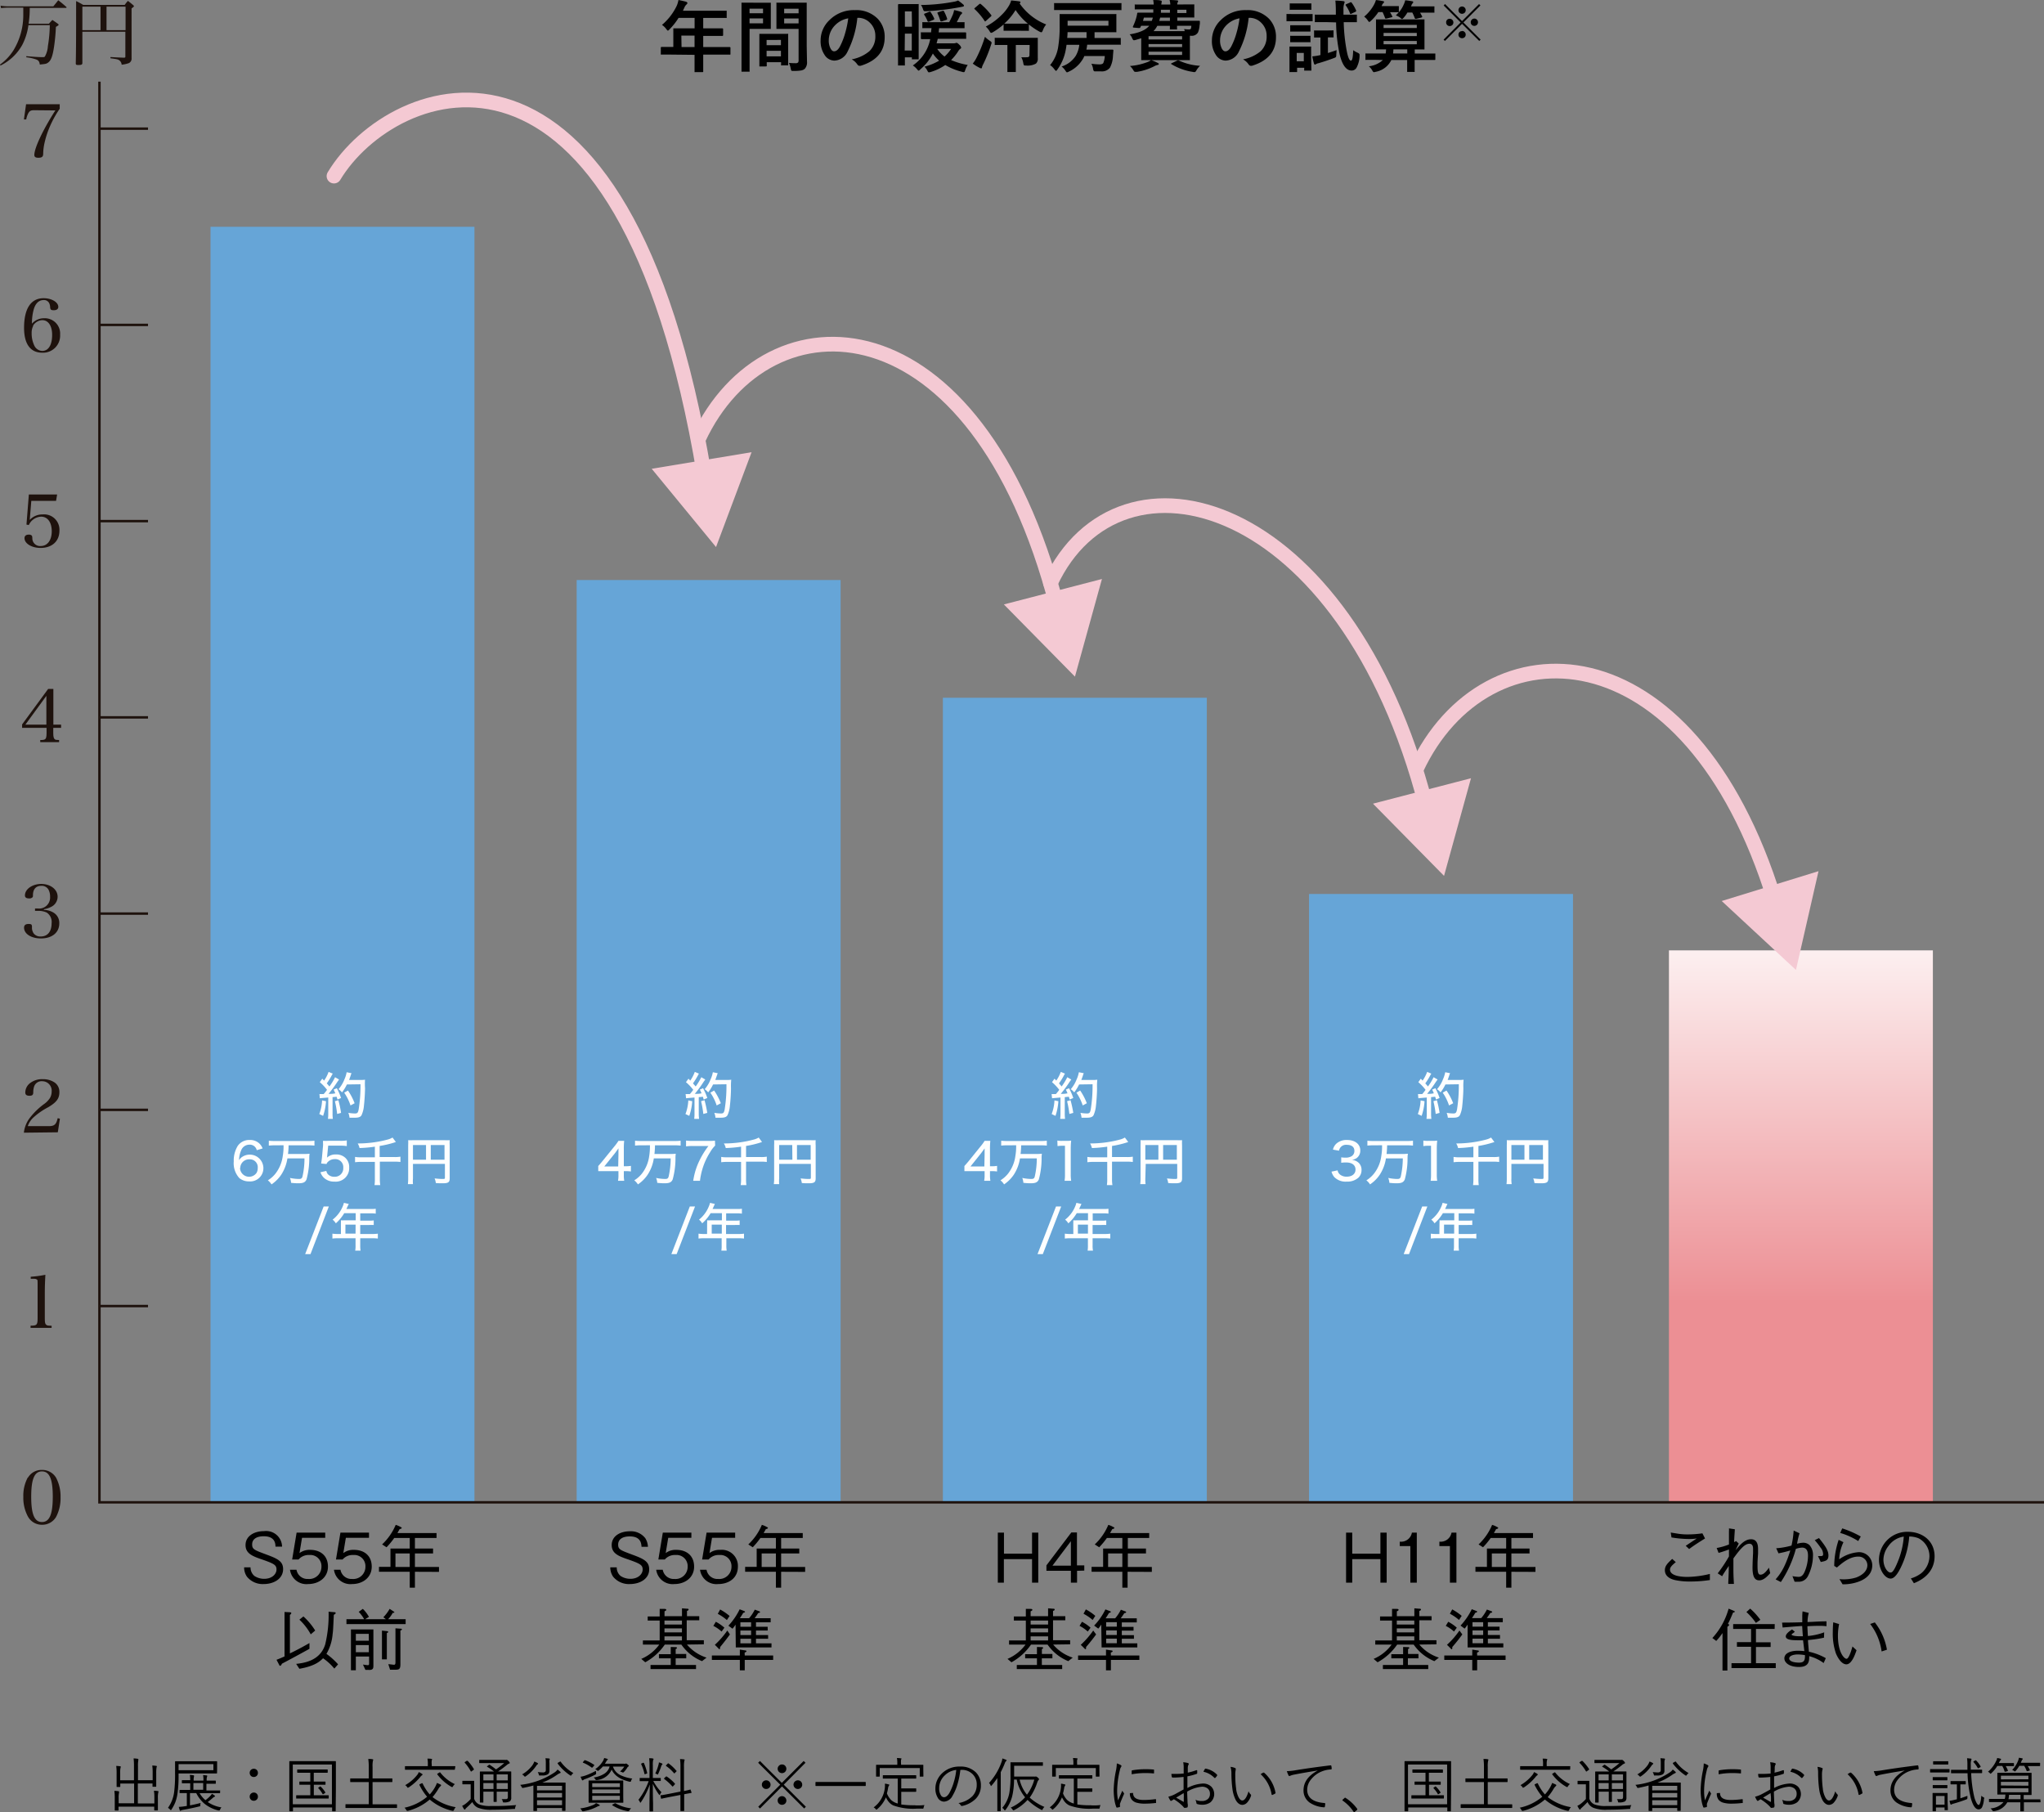 <svg xmlns="http://www.w3.org/2000/svg" xmlns:xlink="http://www.w3.org/1999/xlink" viewBox="0 0 417.89 370.44"><rect x="0" y="0" width="417.89" height="370.44" fill="#808080" stroke="none"/><defs><style>.cls-1,.cls-6,.cls-8{fill:none;}.cls-2{clip-path:url(#clip-path);}.cls-3{fill:url(#名称未設定グラデーション_2);}.cls-4{fill:#66a5d7;}.cls-5{fill:#1e120d;}.cls-6{stroke:#1e120d;stroke-width:0.5px;}.cls-7{fill:#fdffff;}.cls-8{stroke:#f4c9d3;stroke-linecap:round;stroke-width:3px;}.cls-9{fill:#f4c9d3;}</style><clipPath id="clip-path"><rect class="cls-1" x="341.21" y="194.28" width="53.96" height="112.83"/></clipPath><linearGradient id="名称未設定グラデーション_2" x1="3622.88" y1="-1597.12" x2="3624.61" y2="-1597.12" gradientTransform="matrix(0, -65.2, -65.2, 0, -103758.6, 236507.27)" gradientUnits="userSpaceOnUse"><stop offset="0" stop-color="#ec8f94"/><stop offset="0.26" stop-color="#ec8f94"/><stop offset="1" stop-color="#fff"/></linearGradient></defs><title>アセット 10</title><g id="レイヤー_2" data-name="レイヤー 2"><g id="レイヤー_1-2" data-name="レイヤー 1"><g class="cls-2"><rect class="cls-3" x="341.21" y="194.28" width="53.96" height="112.83"/></g><rect class="cls-4" x="43.04" y="46.36" width="53.96" height="260.74"/><rect class="cls-4" x="117.9" y="118.57" width="53.96" height="188.54"/><rect class="cls-4" x="192.77" y="142.64" width="53.96" height="164.47"/><rect class="cls-4" x="267.63" y="182.75" width="53.96" height="124.35"/><path class="cls-5" d="M6.08,1.62a20.92,20.92,0,0,1-.23,3.23H10c.3-.34.4-.45.71-.77.52.35.69.46,1.16.81.09.09.12.12.12.18s-.09.17-.56.42a38.8,38.8,0,0,1-.37,4c-.27,1.85-.59,2.76-1.09,3.19s-.67.38-1.83.52c-.08-.57-.23-.81-.63-1a8.56,8.56,0,0,0-2.13-.49v-.23c1.52.14,2.64.2,3.26.2.35,0,.45,0,.55-.15a4.94,4.94,0,0,0,.6-2.1,27.52,27.52,0,0,0,.39-4.29H5.81a12.31,12.31,0,0,1-1.24,4,10.13,10.13,0,0,1-2.92,3.32,10.38,10.38,0,0,1-1.55.94l-.1-.2a10.45,10.45,0,0,0,2.76-2.93,13.84,13.84,0,0,0,2-7.25c0-.45,0-.63,0-1.46H1.91a13.53,13.53,0,0,0-1.7.1L.12,1.16a9.1,9.1,0,0,0,1.79.13h9c.44-.54.58-.7,1-1.24.71.55.92.73,1.61,1.33a.19.19,0,0,1,.09.13c0,.06-.06.11-.17.11Z"/><path class="cls-5" d="M16.84,9.57c0,2.11,0,2.11,0,3.29,0,.34-.17.43-.83.43-.4,0-.51-.06-.52-.31.06-2.8.07-5.63.07-10.39,0-1.45,0-1.61,0-2.37A13.43,13.43,0,0,1,17,1h8.5a5.52,5.52,0,0,1,.66-.82c.46.35.59.46,1.05.85.13.12.18.19.18.23s-.07.18-.49.45V8.48c0,.85,0,2,0,3.43a1,1,0,0,1-.57,1,6.56,6.56,0,0,1-1.46.32,1.18,1.18,0,0,0-.53-.93c-.27-.17-.38-.2-1.76-.39v-.25c1.19.07,1.34.08,2.65.13h.15c.18,0,.25-.06.25-.22V6.49H16.84Zm3.71-8.21H16.84v4.8h3.71Zm5.12,0H21.78v4.8h3.89Z"/><path class="cls-5" d="M7,22.53c-.68,0-.93.13-1.21.61a4.42,4.42,0,0,0-.43,1.28l-.47,0,.44-3.11h6.88v.92a21.13,21.13,0,0,0-2.3,4.33,18.32,18.32,0,0,0-.83,2.76,10.79,10.79,0,0,0-.25,2.11c0,.63-.29.82-1,.82-.56,0-.81-.18-.81-.56,0-1.44,1.79-5.22,4.3-9.12Z"/><path class="cls-5" d="M9,65.06a3.13,3.13,0,0,1,3.29,3.35A3.49,3.49,0,0,1,8.63,72.1c-2.42,0-3.71-1.78-3.71-5.09,0-3.92,1.4-6.05,4-6.05,1.62,0,3,.81,3,1.78,0,.43-.34.68-.93.68s-.69-.15-.74-.6a1.91,1.91,0,0,0-.24-.93,1.17,1.17,0,0,0-1.07-.55c-1,0-1.71.68-2.07,2a10.92,10.92,0,0,0-.34,2.83A3.23,3.23,0,0,1,9,65.06M6.79,66.61a3.18,3.18,0,0,0-.32,1.52A5.73,5.73,0,0,0,7,70.61a1.84,1.84,0,0,0,1.66,1.12c1.26,0,2-1.24,2-3.28,0-1.83-.78-3-2-3a2.3,2.3,0,0,0-1.9,1.12"/><path class="cls-5" d="M6.08,106.28a3.53,3.53,0,0,1,2.65-1.12,3.14,3.14,0,0,1,3.42,3.33c0,2.15-1.51,3.52-3.86,3.52-1.8,0-3.28-.89-3.28-2,0-.46.31-.72.88-.72a.84.84,0,0,1,.57.17c.1.09.13.19.15.55a1.58,1.58,0,0,0,1.72,1.61c1.36,0,2.25-1.18,2.25-3s-.82-3-2.19-3a2.89,2.89,0,0,0-2.5,1.71l-.48-.09.49-6.16h5.78l-.22,1.31H6.4Z"/><path class="cls-5" d="M10.89,149.86c0,.72.09,1.07.28,1.24s.32.16.91.18v.43H8.23v-.43c.68,0,.8-.05,1-.18s.29-.52.29-1.24v-1.07h-5v-.7l5.32-7.25h1.07v7.29h1.58v.66H10.89Zm-1.41-7.61-4.29,5.88H9.48Z"/><path class="cls-5" d="M9,186a4,4,0,0,1,1.8.48,2.45,2.45,0,0,1,1.32,2.29c0,1.86-1.47,3.07-3.75,3.07-2,0-3.45-.94-3.45-2.2,0-.51.31-.76.93-.76s.67.16.69.59a2.07,2.07,0,0,0,.36,1.36,1.7,1.7,0,0,0,1.43.61c1.4,0,2.22-1,2.22-2.7a2.29,2.29,0,0,0-1-2.19,4,4,0,0,0-1.74-.35H7.16v-.48h.58a2.25,2.25,0,0,0,2.5-2.4,3,3,0,0,0-.35-1.5,1.58,1.58,0,0,0-1.48-.73c-1,0-1.62.61-1.67,1.78,0,.38,0,.51-.16.61a.86.86,0,0,1-.61.18c-.58,0-.87-.19-.87-.61,0-1.29,1.51-2.35,3.34-2.35s3.34,1.09,3.34,2.61a2.31,2.31,0,0,1-1.33,2.08,4.49,4.49,0,0,1-1.5.48Z"/><path class="cls-5" d="M4.88,231.55A6.09,6.09,0,0,1,6,228.65a14.34,14.34,0,0,1,3.07-3,4.43,4.43,0,0,0,1.16-1.22,2.65,2.65,0,0,0,.33-1.28,1.93,1.93,0,0,0-1.94-2.12,1.6,1.6,0,0,0-1.65,1.1,3.66,3.66,0,0,0-.17,1.18c0,.52-.22.69-.78.69s-.85-.2-.85-.66a2.46,2.46,0,0,1,1.08-2,4,4,0,0,1,2.48-.73,4.23,4.23,0,0,1,2.41.66,2.31,2.31,0,0,1,1,2c0,1.28-.57,2.05-2.24,3.05a14.34,14.34,0,0,0-3,2.06,4.28,4.28,0,0,0-1.22,1.83H10c1.12,0,1.51-.36,1.79-1.63l.46.11-.43,2.78Z"/><path class="cls-5" d="M6.25,271c1.34,0,1.44-.18,1.44-1.68v-6.45c0-1.22,0-1.22-.17-1.32s-.31-.14-.72-.14H6.28V261a24,24,0,0,0,3-.4c-.07,1.19-.12,2.41-.12,4.06v4.68c0,1,.06,1.29.29,1.47s.29.18,1.1.21v.43H6.25Z"/><path class="cls-5" d="M5.7,302.09a3.22,3.22,0,0,1,2.88-1.6,3.28,3.28,0,0,1,2.89,1.6,8.22,8.22,0,0,1,.91,4,8.16,8.16,0,0,1-.91,4,3.27,3.27,0,0,1-2.89,1.61A3.23,3.23,0,0,1,5.7,310a8,8,0,0,1-.93-4,7.81,7.81,0,0,1,.93-4m2.88,9.14c1.54,0,2.21-1.58,2.21-5.18s-.67-5.17-2.21-5.17-2.2,1.58-2.2,5.18.67,5.17,2.2,5.17"/><polyline class="cls-6" points="20.33 16.69 20.33 307.11 417.89 307.11"/><line class="cls-6" x1="20.33" y1="266.99" x2="30.26" y2="266.99"/><line class="cls-6" x1="20.33" y1="226.88" x2="30.26" y2="226.88"/><line class="cls-6" x1="20.33" y1="186.76" x2="30.26" y2="186.76"/><line class="cls-6" x1="20.33" y1="146.65" x2="30.26" y2="146.65"/><line class="cls-6" x1="20.33" y1="106.53" x2="30.26" y2="106.53"/><line class="cls-6" x1="20.33" y1="66.42" x2="30.26" y2="66.42"/><line class="cls-6" x1="20.33" y1="26.3" x2="30.26" y2="26.3"/><path class="cls-7" d="M66.65,225.11a11.08,11.08,0,0,1-.59,3l-.78-.37a8.94,8.94,0,0,0,.57-2.79Zm-1.34-1.46a2.46,2.46,0,0,0,.41,0h.46a9.06,9.06,0,0,0,.68-.86,9.67,9.67,0,0,0-1.48-1.57l.51-.71c.18.2.24.26.37.39a7.56,7.56,0,0,0,.92-1.78l.86.36a1.74,1.74,0,0,0-.23.38,14.07,14.07,0,0,1-1,1.61c.2.22.2.22.54.63a11.28,11.28,0,0,0,1.15-1.89l.82.47-.33.46a25,25,0,0,1-1.82,2.47c.77,0,.84,0,1.38-.11-.1-.27-.17-.4-.34-.76l.66-.28a12.77,12.77,0,0,1,.86,2l-.74.31c-.07-.29-.11-.38-.17-.57l-.83.08v3.35a7.76,7.76,0,0,0,.06,1.09h-1a7.76,7.76,0,0,0,.06-1.09v-3.27c-1.57.13-1.57.13-1.72.16Zm3.87,1.26a21,21,0,0,1,.55,2.59l-.8.22a21.18,21.18,0,0,0-.46-2.61Zm1.74-3.22a8.15,8.15,0,0,1-1,1.62,3.14,3.14,0,0,0-.71-.65,6.79,6.79,0,0,0,1.2-2,5.92,5.92,0,0,0,.46-1.47l1,.2a3,3,0,0,0-.2.54c-.13.38-.2.57-.3.84h2.4a5.78,5.78,0,0,0,.86-.05,12.8,12.8,0,0,0,0,1.72c0,1-.12,2.72-.22,3.55a5.9,5.9,0,0,1-.5,2c-.23.37-.61.5-1.45.5-.24,0-.59,0-1,0a4.21,4.21,0,0,0-.24-1,8.2,8.2,0,0,0,1.35.13c.49,0,.61-.13.75-.78a30.45,30.45,0,0,0,.38-5.19Zm.74,4.29a10.24,10.24,0,0,0-1.29-2.61l.77-.44a12.15,12.15,0,0,1,1.36,2.6Z"/><path class="cls-7" d="M52.49,235.13A1.44,1.44,0,0,0,51,234a1.8,1.8,0,0,0-1.7,1.17,5.09,5.09,0,0,0-.42,2,2,2,0,0,1,.56-.62,2.79,2.79,0,0,1,4.41,2.21,2.7,2.7,0,0,1-2.91,2.75,3.09,3.09,0,0,1-2-.67,4.49,4.49,0,0,1-1.15-3.42,5.7,5.7,0,0,1,.82-3.18,2.84,2.84,0,0,1,2.43-1.2,2.73,2.73,0,0,1,2,.73,2.77,2.77,0,0,1,.65,1Zm-3.42,3.65a1.86,1.86,0,0,0,3.37,1,1.9,1.9,0,0,0,.25-1A1.6,1.6,0,0,0,51,237a1.79,1.79,0,0,0-1.88,1.77"/><path class="cls-7" d="M56.21,234.13a11.9,11.9,0,0,0-1.25.06v-1a11.5,11.5,0,0,0,1.25.06h6.84a11.71,11.71,0,0,0,1.24-.06v1a11.57,11.57,0,0,0-1.24-.06H59a13.93,13.93,0,0,1-.12,1.77H62a10.26,10.26,0,0,0,1.29-.05,6.08,6.08,0,0,0-.06,1,16.39,16.39,0,0,1-.56,4.25c-.25.58-.67.79-1.63.79-.34,0-.74,0-1.53-.09a3.12,3.12,0,0,0-.23-1,9.55,9.55,0,0,0,1.84.21c.45,0,.62-.11.73-.53a16.66,16.66,0,0,0,.4-3.67H58.76a8.47,8.47,0,0,1-1.25,3.31,7.31,7.31,0,0,1-2,2,3.29,3.29,0,0,0-.75-.83,5.94,5.94,0,0,0,1.56-1.38,7.45,7.45,0,0,0,1.49-3.59,11.59,11.59,0,0,0,.16-2.2Z"/><path class="cls-7" d="M66.9,236.22c0,.1,0,.25-.06.44a2.53,2.53,0,0,1,1.83-.66,2.69,2.69,0,0,1,2,.75,2.56,2.56,0,0,1,.72,1.91,2.75,2.75,0,0,1-3,2.89,3,3,0,0,1-2.22-.83,2.9,2.9,0,0,1-.66-1.08l1.21-.28A1.57,1.57,0,0,0,67,240a1.75,1.75,0,0,0,1.36.56,1.72,1.72,0,0,0,1.82-1.83,1.63,1.63,0,0,0-1.77-1.77,1.9,1.9,0,0,0-1.36.55,1,1,0,0,0-.29.44l-1.1-.1c.09-.6.11-.72.15-1.07l.23-2.51a5.57,5.57,0,0,0,0-.64v-.19a1.48,1.48,0,0,1,0-.23,10,10,0,0,0,1.1,0h2.4a7.44,7.44,0,0,0,1.36-.08v1.16a8,8,0,0,0-1.36-.09H67.1Z"/><path class="cls-7" d="M76.64,234.41a27.86,27.86,0,0,1-3.13.28,3.26,3.26,0,0,0-.38-.94,23.61,23.61,0,0,0,6.06-.78,3.84,3.84,0,0,0,1.06-.43l.69.92a1.65,1.65,0,0,0-.32.1,20.19,20.19,0,0,1-3,.7v2.27h3.06a6.25,6.25,0,0,0,1.19-.08v1.09a8.51,8.51,0,0,0-1.18-.07H77.66V241a7.66,7.66,0,0,0,.08,1.26H76.57a8.11,8.11,0,0,0,.07-1.28v-3.46h-2.9a8.36,8.36,0,0,0-1.15.07v-1.09a6.17,6.17,0,0,0,1.16.08h2.89Z"/><path class="cls-7" d="M84.43,240.89a7.26,7.26,0,0,0,0,1.17H83.39a9.35,9.35,0,0,0,.06-1.21v-6.77a8.81,8.81,0,0,0,0-1,10.47,10.47,0,0,0,1.08,0h6.35a9.12,9.12,0,0,0,1.06,0,9.69,9.69,0,0,0,0,1.06v6.75c0,.78-.28,1-1.4,1-.41,0-1,0-1.44-.05a3.06,3.06,0,0,0-.25-.94c.68.07,1.21.11,1.61.11s.5,0,.5-.26v-2.82H84.43Zm2.67-6.82H84.43v3H87.1Zm3.78,0H88.07v3h2.81Z"/><polygon class="cls-7" points="67.23 246.63 63.48 256.37 62.39 256.37 66.17 246.63 67.23 246.63"/><path class="cls-7" d="M69.7,250.07a5.79,5.79,0,0,0,0-.61,5.62,5.62,0,0,0,.73,0h2.29V248H70.38a8.72,8.72,0,0,1-1.72,2.08,2.7,2.7,0,0,0-.66-.75,6.63,6.63,0,0,0,2.06-2.69,4.62,4.62,0,0,0,.25-.75l1,.23-.15.29-.22.48-.12.26h5a6.64,6.64,0,0,0,1-.05v1a5.56,5.56,0,0,0-1-.06H73.65v1.49h1.76a5.76,5.76,0,0,0,1-.05v.94a9,9,0,0,0-1,0H73.65v1.84h2.5a7.78,7.78,0,0,0,1.1-.07v1a8.33,8.33,0,0,0-1.1-.06h-2.5v1.47a5.79,5.79,0,0,0,.07,1.06h-1.1a5.06,5.06,0,0,0,.07-1.07v-1.46H69.07a8.61,8.61,0,0,0-1.11.06v-1a8.17,8.17,0,0,0,1.11.07h.63Zm3,.27H70.62v1.84h2.07Z"/><path class="cls-7" d="M141.52,225.11a11,11,0,0,1-.6,3l-.78-.37a8.88,8.88,0,0,0,.58-2.79Zm-1.35-1.46a2.58,2.58,0,0,0,.42,0h.46c.33-.39.42-.5.68-.86a9.76,9.76,0,0,0-1.49-1.57l.52-.71c.17.2.24.26.36.39a7.68,7.68,0,0,0,.93-1.78l.85.36a1.81,1.81,0,0,0-.22.38,15.83,15.83,0,0,1-1,1.61l.55.63a13,13,0,0,0,1.15-1.89l.82.47c-.11.13-.17.22-.34.46a23.59,23.59,0,0,1-1.81,2.47c.76,0,.84,0,1.38-.11-.11-.27-.17-.4-.35-.76l.66-.28a12.77,12.77,0,0,1,.87,2l-.75.31c-.07-.29-.1-.38-.16-.57-.52.06-.52.06-.84.08v3.35a7.52,7.52,0,0,0,.07,1.09h-1a7.76,7.76,0,0,0,.06-1.09v-3.27c-1.58.13-1.58.13-1.72.16Zm3.87,1.26a23.15,23.15,0,0,1,.56,2.59l-.81.22a19.45,19.45,0,0,0-.46-2.61Zm1.74-3.22a7.73,7.73,0,0,1-1,1.62,3.14,3.14,0,0,0-.71-.65,6.57,6.57,0,0,0,1.2-2,6,6,0,0,0,.47-1.47l1,.2c-.07.16-.08.2-.2.54s-.2.57-.3.84h2.41a5.53,5.53,0,0,0,.85-.05,12.8,12.8,0,0,0-.05,1.72c0,1-.11,2.72-.22,3.55a5.67,5.67,0,0,1-.5,2c-.23.37-.6.5-1.45.5-.24,0-.59,0-1,0a3.77,3.77,0,0,0-.24-1,8.21,8.21,0,0,0,1.36.13c.49,0,.6-.13.75-.78a30.66,30.66,0,0,0,.37-5.19Zm.74,4.29a9.93,9.93,0,0,0-1.29-2.61l.77-.44a12.19,12.19,0,0,1,1.37,2.6Z"/><path class="cls-7" d="M122.31,238.36c.25-.27.25-.27.77-.89l2.54-3.13a10.52,10.52,0,0,0,.82-1.12h1.17a15.24,15.24,0,0,0-.07,1.76v3.43h.38a6.12,6.12,0,0,0,1.07-.08v1.15a7.4,7.4,0,0,0-1.07-.07h-.38v.8a6.57,6.57,0,0,0,.08,1.17h-1.27a5.78,5.78,0,0,0,.09-1.18v-.79h-2.85c-.6,0-.91,0-1.28,0Zm4.13-2.29c0-.52,0-.86,0-1.32-.21.31-.36.51-.72,1l-2.17,2.7h2.84Z"/><path class="cls-7" d="M131.08,234.13a11.63,11.63,0,0,0-1.25.06v-1a11.37,11.37,0,0,0,1.25.06h6.83a11.57,11.57,0,0,0,1.24-.06v1a11.44,11.44,0,0,0-1.24-.06h-4a16.37,16.37,0,0,1-.11,1.77h3.07a10.36,10.36,0,0,0,1.29-.05,6.08,6.08,0,0,0-.06,1,16.28,16.28,0,0,1-.57,4.25c-.25.58-.66.79-1.62.79-.35,0-.74,0-1.54-.09a3.12,3.12,0,0,0-.23-1,9.64,9.64,0,0,0,1.84.21c.46,0,.62-.11.73-.53a17.14,17.14,0,0,0,.41-3.67h-3.45a8.32,8.32,0,0,1-1.25,3.31,7.17,7.17,0,0,1-2,2,3.29,3.29,0,0,0-.75-.83,6,6,0,0,0,1.57-1.38,7.45,7.45,0,0,0,1.49-3.59,12.86,12.86,0,0,0,.15-2.2Z"/><path class="cls-7" d="M146.21,234.19a5.79,5.79,0,0,0-1,1.31,13.48,13.48,0,0,0-1.65,3.64,14.45,14.45,0,0,0-.45,2.24h-1.38a13.89,13.89,0,0,1,1.26-4.11,17,17,0,0,1,1.85-3h-3.3a9.09,9.09,0,0,0-1.28.08v-1.19a10.48,10.48,0,0,0,1.33.07h3.25a10.6,10.6,0,0,0,1.33-.05Z"/><path class="cls-7" d="M151.51,234.41a27.86,27.86,0,0,1-3.13.28,3,3,0,0,0-.39-.94,23.55,23.55,0,0,0,6.06-.78,3.8,3.8,0,0,0,1.07-.43l.68.92a2.22,2.22,0,0,0-.32.1,19.78,19.78,0,0,1-2.95.7v2.27h3.06a6.14,6.14,0,0,0,1.18-.08v1.09a8.27,8.27,0,0,0-1.17-.07h-3.07V241a7.9,7.9,0,0,0,.07,1.26h-1.17a6.85,6.85,0,0,0,.08-1.28v-3.46h-2.9a8.61,8.61,0,0,0-1.16.07v-1.09a6.29,6.29,0,0,0,1.17.08h2.89Z"/><path class="cls-7" d="M159.3,240.89a7.26,7.26,0,0,0,0,1.17h-1.1a7.61,7.61,0,0,0,.07-1.21v-6.77a8.5,8.5,0,0,0,0-1,10.81,10.81,0,0,0,1.09,0h6.34a9.12,9.12,0,0,0,1.06,0,9.69,9.69,0,0,0,0,1.06v6.75c0,.78-.28,1-1.4,1-.4,0-1,0-1.43-.05a3.75,3.75,0,0,0-.25-.94c.67.07,1.2.11,1.6.11s.5,0,.5-.26v-2.82H159.3Zm2.67-6.82H159.3v3H162Zm3.77,0h-2.8v3h2.8Z"/><polygon class="cls-7" points="142.1 246.63 138.34 256.37 137.26 256.37 141.03 246.63 142.1 246.63"/><path class="cls-7" d="M144.57,250.07a3.91,3.91,0,0,0,0-.61,5.62,5.62,0,0,0,.73,0h2.29V248h-2.3a9,9,0,0,1-1.73,2.08,2.52,2.52,0,0,0-.65-.75,6.69,6.69,0,0,0,2-2.69,3.8,3.8,0,0,0,.25-.75l1,.23a2.45,2.45,0,0,0-.14.29c-.1.2-.1.2-.22.48l-.12.26h5a6.64,6.64,0,0,0,1-.05v1a5.56,5.56,0,0,0-1-.06h-2.22v1.49h1.76a5.76,5.76,0,0,0,1-.05v.94a9,9,0,0,0-1,0h-1.78v1.84H151a7.94,7.94,0,0,0,1.11-.07v1a8.5,8.5,0,0,0-1.11-.06h-2.5v1.47a5.79,5.79,0,0,0,.07,1.06h-1.09a6,6,0,0,0,.06-1.07v-1.46h-3.62a8.72,8.72,0,0,0-1.11.06v-1a8.28,8.28,0,0,0,1.11.07h.64Zm3,.27h-2.06v1.84h2.06Z"/><path class="cls-7" d="M216.38,225.11a11.47,11.47,0,0,1-.59,3l-.78-.37a8.94,8.94,0,0,0,.57-2.79ZM215,223.65a2.58,2.58,0,0,0,.42,0h.46c.33-.39.42-.5.68-.86a9.67,9.67,0,0,0-1.48-1.57l.51-.71.36.39a7.68,7.68,0,0,0,.93-1.78l.86.36a1.42,1.42,0,0,0-.23.38,14.07,14.07,0,0,1-1,1.61l.54.63a12.06,12.06,0,0,0,1.15-1.89l.82.47-.33.46a25,25,0,0,1-1.82,2.47c.76,0,.84,0,1.38-.11-.11-.27-.17-.4-.34-.76l.65-.28a11.91,11.91,0,0,1,.87,2l-.74.31c-.07-.29-.11-.38-.17-.57l-.83.08v3.35a7.76,7.76,0,0,0,.06,1.09h-1a7.76,7.76,0,0,0,.06-1.09v-3.27c-1.57.13-1.57.13-1.72.16Zm3.87,1.26a23.15,23.15,0,0,1,.56,2.59l-.8.22a19.45,19.45,0,0,0-.47-2.61Zm1.75-3.22a8.63,8.63,0,0,1-1,1.62,3.14,3.14,0,0,0-.71-.65,6.79,6.79,0,0,0,1.2-2,5.92,5.92,0,0,0,.46-1.47l1,.2a4.68,4.68,0,0,0-.19.54c-.13.38-.2.57-.31.84h2.41a5.78,5.78,0,0,0,.86-.05,12.8,12.8,0,0,0-.05,1.72c0,1-.12,2.72-.22,3.55a6.14,6.14,0,0,1-.5,2c-.23.37-.61.5-1.45.5-.24,0-.6,0-1,0a4.19,4.19,0,0,0-.23-1,8.2,8.2,0,0,0,1.35.13c.49,0,.61-.13.75-.78a30.45,30.45,0,0,0,.38-5.19Zm.74,4.29a10.24,10.24,0,0,0-1.29-2.61l.77-.44a12.62,12.62,0,0,1,1.36,2.6Z"/><path class="cls-7" d="M197.17,238.36c.25-.27.25-.27.78-.89l2.53-3.13a9.28,9.28,0,0,0,.82-1.12h1.17a15.24,15.24,0,0,0-.07,1.76v3.43h.39a6.08,6.08,0,0,0,1.06-.08v1.15a7.35,7.35,0,0,0-1.06-.07h-.39v.8a6.57,6.57,0,0,0,.08,1.17h-1.27a5.78,5.78,0,0,0,.09-1.18v-.79h-2.85c-.6,0-.9,0-1.28,0Zm4.13-2.29c0-.52,0-.86,0-1.32-.2.31-.36.51-.72,1l-2.16,2.7h2.83Z"/><path class="cls-7" d="M205.94,234.13a11.77,11.77,0,0,0-1.25.06v-1a11.5,11.5,0,0,0,1.25.06h6.83a11.77,11.77,0,0,0,1.25-.06v1a11.77,11.77,0,0,0-1.25-.06h-4a13.93,13.93,0,0,1-.12,1.77h3.07a10.26,10.26,0,0,0,1.29-.05,6.08,6.08,0,0,0-.06,1,16.39,16.39,0,0,1-.56,4.25c-.25.58-.67.79-1.63.79-.34,0-.74,0-1.53-.09a3.72,3.72,0,0,0-.23-1,9.47,9.47,0,0,0,1.83.21c.46,0,.63-.11.73-.53a16.5,16.5,0,0,0,.41-3.67h-3.44a8.47,8.47,0,0,1-1.25,3.31,7.35,7.35,0,0,1-2,2,3.07,3.07,0,0,0-.74-.83,6.1,6.1,0,0,0,1.56-1.38,7.45,7.45,0,0,0,1.49-3.59,11.59,11.59,0,0,0,.16-2.2Z"/><path class="cls-7" d="M216.17,233.16a5.14,5.14,0,0,0,1,.06H218a7.18,7.18,0,0,0,1-.05,14.76,14.76,0,0,0-.09,1.73v5.18a7.23,7.23,0,0,0,.09,1.3h-1.35a8.3,8.3,0,0,0,.08-1.3v-5.86h-.52a6.82,6.82,0,0,0-1,.07Z"/><path class="cls-7" d="M226.37,234.41a27.86,27.86,0,0,1-3.13.28,3.26,3.26,0,0,0-.38-.94,23.61,23.61,0,0,0,6.06-.78,3.84,3.84,0,0,0,1.06-.43l.69.92a1.65,1.65,0,0,0-.32.1,20.19,20.19,0,0,1-3,.7v2.27h3.06a6.32,6.32,0,0,0,1.19-.08v1.09a8.51,8.51,0,0,0-1.18-.07h-3.07V241a7.66,7.66,0,0,0,.08,1.26H226.3a8.11,8.11,0,0,0,.07-1.28v-3.46h-2.9a8.61,8.61,0,0,0-1.16.07v-1.09a6.36,6.36,0,0,0,1.17.08h2.89Z"/><path class="cls-7" d="M234.16,240.89a7.26,7.26,0,0,0,.05,1.17h-1.09a9.35,9.35,0,0,0,.06-1.21v-6.77a8.81,8.81,0,0,0,0-1,10.47,10.47,0,0,0,1.08,0h6.34a9.32,9.32,0,0,0,1.07,0,9.69,9.69,0,0,0,0,1.06v6.75c0,.78-.29,1-1.4,1-.41,0-1,0-1.44-.05a3.37,3.37,0,0,0-.25-.94c.68.07,1.21.11,1.6.11s.5,0,.5-.26v-2.82h-6.44Zm2.67-6.82h-2.67v3h2.67Zm3.77,0h-2.8v3h2.8Z"/><polygon class="cls-7" points="216.96 246.63 213.2 256.37 212.12 256.37 215.9 246.63 216.96 246.63"/><path class="cls-7" d="M219.43,250.07a5.79,5.79,0,0,0,0-.61,5.62,5.62,0,0,0,.73,0h2.28V248h-2.3a8.72,8.72,0,0,1-1.72,2.08,2.7,2.7,0,0,0-.66-.75,6.6,6.6,0,0,0,2.05-2.69,3.8,3.8,0,0,0,.25-.75l1.05.23a1.62,1.62,0,0,0-.15.29l-.22.48-.12.26h5a6.87,6.87,0,0,0,1-.05v1a5.75,5.75,0,0,0-1-.06h-2.22v1.49h1.77a5.82,5.82,0,0,0,1-.05v.94a9.09,9.09,0,0,0-1,0h-1.79v1.84h2.51a7.78,7.78,0,0,0,1.1-.07v1a8.44,8.44,0,0,0-1.1-.06h-2.51v1.47a4.89,4.89,0,0,0,.08,1.06h-1.1a6,6,0,0,0,.06-1.07v-1.46h-3.62a8.55,8.55,0,0,0-1.1.06v-1a8,8,0,0,0,1.1.07h.64Zm3,.27h-2.06v1.84h2.06Z"/><path class="cls-7" d="M291.24,225.11a11.08,11.08,0,0,1-.59,3l-.78-.37a8.94,8.94,0,0,0,.57-2.79Zm-1.34-1.46a2.58,2.58,0,0,0,.42,0h.46a10.75,10.75,0,0,0,.67-.86,9.67,9.67,0,0,0-1.48-1.57l.51-.71c.18.2.24.26.37.39a8.1,8.1,0,0,0,.93-1.78l.85.36a2.26,2.26,0,0,0-.23.38,14.07,14.07,0,0,1-1,1.61c.2.22.2.22.54.63a11.28,11.28,0,0,0,1.15-1.89l.83.47c-.11.13-.17.22-.34.46a25.13,25.13,0,0,1-1.81,2.47c.76,0,.83,0,1.37-.11a6.31,6.31,0,0,0-.34-.76l.66-.28a12.77,12.77,0,0,1,.86,2l-.74.31a4.07,4.07,0,0,0-.17-.57l-.83.08v3.35a7.76,7.76,0,0,0,.06,1.09h-1a7.76,7.76,0,0,0,.06-1.09v-3.27c-1.57.13-1.57.13-1.72.16Zm3.87,1.26a21,21,0,0,1,.55,2.59l-.8.22a21.18,21.18,0,0,0-.46-2.61Zm1.74-3.22a7.73,7.73,0,0,1-1,1.62,3.14,3.14,0,0,0-.71-.65,6.57,6.57,0,0,0,1.2-2,6.49,6.49,0,0,0,.47-1.47l1,.2a3,3,0,0,0-.2.54c-.13.38-.2.57-.3.84h2.41a5.73,5.73,0,0,0,.85-.05,12.8,12.8,0,0,0-.05,1.72c0,1-.12,2.72-.22,3.55a5.9,5.9,0,0,1-.5,2c-.23.37-.61.5-1.45.5-.24,0-.59,0-1,0a4.21,4.21,0,0,0-.24-1,8.2,8.2,0,0,0,1.35.13c.49,0,.61-.13.76-.78a31.76,31.76,0,0,0,.37-5.19Zm.74,4.29a10.24,10.24,0,0,0-1.29-2.61l.77-.44a12.19,12.19,0,0,1,1.37,2.6Z"/><path class="cls-7" d="M273.47,239.25a1.4,1.4,0,0,0,.55.9,2.11,2.11,0,0,0,1.3.39c1.1,0,1.81-.56,1.81-1.45s-.68-1.45-1.92-1.45a6.31,6.31,0,0,0-1,.06v-1.11a5.69,5.69,0,0,0,.83.06,2.41,2.41,0,0,0,1.27-.28,1.24,1.24,0,0,0,.59-1.1c0-.81-.56-1.24-1.58-1.24a1.44,1.44,0,0,0-1.56,1.2l-1.24-.22a2.36,2.36,0,0,1,.67-1.2,3.08,3.08,0,0,1,2.2-.77c1.65,0,2.72.85,2.72,2.15a1.88,1.88,0,0,1-.73,1.54,2.41,2.41,0,0,1-1,.39,2.17,2.17,0,0,1,1.48.67,2,2,0,0,1,.5,1.44,2.11,2.11,0,0,1-.62,1.5,3.37,3.37,0,0,1-2.42.82,3.22,3.22,0,0,1-2.53-.93,2.85,2.85,0,0,1-.57-1.11Z"/><path class="cls-7" d="M280.81,234.13a11.63,11.63,0,0,0-1.25.06v-1a11.37,11.37,0,0,0,1.25.06h6.83a11.71,11.71,0,0,0,1.24-.06v1a11.44,11.44,0,0,0-1.24-.06h-4.05a16.37,16.37,0,0,1-.11,1.77h3.06a10.44,10.44,0,0,0,1.3-.05,6.75,6.75,0,0,0-.07,1,16.39,16.39,0,0,1-.56,4.25c-.25.58-.67.79-1.62.79-.35,0-.75,0-1.54-.09a3.12,3.12,0,0,0-.23-1,9.64,9.64,0,0,0,1.84.21c.46,0,.62-.11.73-.53a17.14,17.14,0,0,0,.41-3.67h-3.45a8.32,8.32,0,0,1-1.25,3.31,7.17,7.17,0,0,1-2,2,3.29,3.29,0,0,0-.75-.83,5.94,5.94,0,0,0,1.56-1.38,7.26,7.26,0,0,0,1.49-3.59,11.59,11.59,0,0,0,.16-2.2Z"/><path class="cls-7" d="M291,233.16a5.14,5.14,0,0,0,1,.06h.83a7.09,7.09,0,0,0,1-.05,17.22,17.22,0,0,0-.08,1.73v5.18a8.38,8.38,0,0,0,.08,1.3h-1.34a8.3,8.3,0,0,0,.08-1.3v-5.86H292a6.63,6.63,0,0,0-1,.07Z"/><path class="cls-7" d="M301.23,234.41a27.64,27.64,0,0,1-3.13.28,3.26,3.26,0,0,0-.38-.94,23.55,23.55,0,0,0,6.06-.78,3.7,3.7,0,0,0,1.06-.43l.69.92-.32.1a20.08,20.08,0,0,1-2.95.7v2.27h3.05a6.25,6.25,0,0,0,1.19-.08v1.09a8.42,8.42,0,0,0-1.18-.07h-3.06V241a7.9,7.9,0,0,0,.07,1.26h-1.17a8.11,8.11,0,0,0,.07-1.28v-3.46h-2.9a8.56,8.56,0,0,0-1.15.07v-1.09a6.17,6.17,0,0,0,1.16.08h2.89Z"/><path class="cls-7" d="M309,240.89a5.9,5.9,0,0,0,.06,1.17H308a9.35,9.35,0,0,0,.06-1.21v-6.77a8.81,8.81,0,0,0,0-1,10.56,10.56,0,0,0,1.09,0h6.34a9.12,9.12,0,0,0,1.06,0,9.69,9.69,0,0,0,0,1.06v6.75c0,.78-.28,1-1.4,1-.4,0-1,0-1.44-.05a3.06,3.06,0,0,0-.25-.94c.68.07,1.21.11,1.61.11s.5,0,.5-.26v-2.82H309Zm2.67-6.82H309v3h2.67Zm3.78,0h-2.81v3h2.81Z"/><polygon class="cls-7" points="291.82 246.63 288.07 256.37 286.98 256.37 290.76 246.63 291.82 246.63"/><path class="cls-7" d="M294.3,250.07a5.68,5.68,0,0,0,0-.61,5.62,5.62,0,0,0,.73,0h2.29V248H295a8.72,8.72,0,0,1-1.72,2.08,2.55,2.55,0,0,0-.66-.75,6.63,6.63,0,0,0,2.06-2.69,3.8,3.8,0,0,0,.25-.75l1,.23a2.45,2.45,0,0,0-.14.29c-.1.2-.1.2-.22.48l-.13.26h5a6.64,6.64,0,0,0,1-.05v1a5.56,5.56,0,0,0-1-.06h-2.22v1.49H300a5.76,5.76,0,0,0,1-.05v.94a9,9,0,0,0-1,0h-1.78v1.84h2.5a8.05,8.05,0,0,0,1.11-.07v1a8.61,8.61,0,0,0-1.11-.06h-2.5v1.47a5.79,5.79,0,0,0,.07,1.06h-1.1a5.06,5.06,0,0,0,.07-1.07v-1.46h-3.62a8.61,8.61,0,0,0-1.11.06v-1a8.17,8.17,0,0,0,1.11.07h.64Zm3,.27h-2.07v1.84h2.07Z"/><path class="cls-8" d="M68.28,36C80.12,16.31,127.51-2.09,144,97.12"/><polygon class="cls-9" points="133.24 95.83 146.39 111.83 153.66 92.44 133.24 95.83"/><path class="cls-8" d="M142.81,89.68c14.13-30.3,56.78-29.25,73.25,34.2"/><polygon class="cls-9" points="205.24 123.56 219.77 138.32 225.29 118.36 205.24 123.56"/><path class="cls-8" d="M289.57,157.17c14.14-30.29,55.79-29.76,73.25,26.85"/><polygon class="cls-9" points="352 184.19 367.18 198.28 371.79 178.09 352 184.19"/><path class="cls-8" d="M214.77,119.16c14.14-30.3,60.27-18,76.74,45.45"/><polygon class="cls-9" points="280.7 164.29 295.23 179.05 300.74 159.09 280.7 164.29"/><path d="M137.26,11.16l-2,0c-.09,0-.14,0-.16,0a.37.37,0,0,1,0-.14V9.74q0-.15.18-.15l2,0h.38V7.38l0-1.44q0-.14,0-.15s.07,0,.16,0l2.19,0h2V3.66h-3.28A13.63,13.63,0,0,1,136.88,6c-.15.17-.26.26-.33.26s-.17-.1-.32-.3a3.48,3.48,0,0,0-.89-.87,11.77,11.77,0,0,0,3-3.87A5,5,0,0,0,138.71,0c.68.14,1.19.25,1.54.35.19.07.29.16.29.27s-.07.18-.2.31a1.72,1.72,0,0,0-.4.58l-.32.69h6.61l2.19,0c.08,0,.13,0,.15,0s0,.06,0,.14V3.52q0,.13,0,.15a.22.22,0,0,1-.14,0l-2.19,0h-2.47V5.8h1.72l2.18,0a.15.15,0,0,1,.17.17v1.2a.15.15,0,0,1-.17.17l-2.18,0h-1.72V9.62h3.4l2,0c.11,0,.17.05.17.15V11a.13.13,0,0,1-.17.17l-2,0h-3.4v.78l0,2.61a.14.14,0,0,1-.18.18h-1.43a.24.24,0,0,1-.16,0s0-.07,0-.14l0-2.61v-.78Zm2.08-1.54H142V7.28h-2.7Z"/><path d="M155.84.56l1.62,0c.07,0,.12,0,.13,0s0,.07,0,.16l0,1.51v2l0,1.51c0,.1,0,.15,0,.17a.19.19,0,0,1-.13,0l-1.62,0h-2.59v5.18l0,3.41a.24.24,0,0,1,0,.15l-.14,0h-1.37c-.08,0-.13,0-.14,0s0-.06,0-.14l0-3.41V4.16l0-3.43a.34.34,0,0,1,0-.18.4.4,0,0,1,.15,0l1.88,0ZM156,1.77h-2.76v.94H156Zm0,3v-1h-2.76v1Zm.54,8.81h-1.14q-.14,0-.15,0s0-.07,0-.16l0-2.9V9.08l0-2c0-.09,0-.14,0-.16l.15,0,1.71,0h2.16l1.72,0a.24.24,0,0,1,.15,0,.4.4,0,0,1,0,.15l0,1.72v1.59l0,2.83a.24.24,0,0,1,0,.15s-.06,0-.14,0h-1.16a.24.24,0,0,1-.15,0,.4.4,0,0,1,0-.15v-.49h-2.93v.65c0,.09,0,.14,0,.16A.28.28,0,0,1,156.55,13.57Zm.19-5.41V9.24h2.93V8.16Zm0,3.35h2.93V10.39h-2.93Zm4.54,1.33a11.19,11.19,0,0,0,1.34.07.79.79,0,0,0,.55-.14.8.8,0,0,0,.11-.48V5.91h-2.62l-1.75,0c-.09,0-.15,0-.16,0s0-.07,0-.16l0-1.4V2.13l0-1.4a.34.34,0,0,1,0-.18.4.4,0,0,1,.15,0l1.75,0H163l1.78,0c.08,0,.13,0,.15,0a.42.42,0,0,1,0,.16l0,2.11V9.41l.06,3.18a1.93,1.93,0,0,1-.46,1.48,1.56,1.56,0,0,1-.78.34,9.19,9.19,0,0,1-1.51.09c-.25,0-.4,0-.44-.07a1,1,0,0,1-.14-.43A4.78,4.78,0,0,0,161.28,12.84Zm2-11.07h-2.95v.94h2.95Zm-2.95,3h2.95v-1h-2.95Z"/><path d="M175.28,3.66a19.4,19.4,0,0,1-2,6.89,3.1,3.1,0,0,1-2.73,1.84,2.43,2.43,0,0,1-2-1.22,5,5,0,0,1-.78-2.89,5.73,5.73,0,0,1,1.8-4.16,7,7,0,0,1,5.2-2.05,6.12,6.12,0,0,1,4.69,1.78,5.29,5.29,0,0,1,1.41,3.77c0,2.89-1.65,4.84-4.93,5.83l-.24,0c-.15,0-.3-.1-.45-.32a3.29,3.29,0,0,0-1.12-1,7.85,7.85,0,0,0,3.6-1.65,4.11,4.11,0,0,0,1.23-3.13,3.65,3.65,0,0,0-1.12-2.71,3.34,3.34,0,0,0-2.46-1Zm-1.86.09a4.9,4.9,0,0,0-2.73,1.45,4.39,4.39,0,0,0-1.25,3,3.43,3.43,0,0,0,.4,1.78c.2.34.43.51.68.51.44,0,.84-.32,1.21-1a14.37,14.37,0,0,0,1.07-2.75A19.79,19.79,0,0,0,173.42,3.75Z"/><path d="M187.65.84a.29.29,0,0,1,.17,0,.4.4,0,0,1,0,.15l0,2.89v4.7l0,3.4c0,.08,0,.12,0,.14a.24.24,0,0,1-.15,0H186.6a.29.29,0,0,1-.17,0s0-.07,0-.16v-.24H185v1.5c0,.09,0,.14,0,.16a.19.19,0,0,1-.14,0h-1.13a.18.18,0,0,1-.13,0s0-.08,0-.16V4.36c0-1.94,0-3.06,0-3.34q0-.18.15-.18l1.46,0h1.36Zm-1.24,1.49H185V5.46h1.45Zm-1.45,8h1.45V6.88H185Zm1.65,3.06A8.51,8.51,0,0,0,190.18,8l-1.35,0h-.39c-.11,0-.17-.06-.17-.18v-1a.4.4,0,0,1,0-.21.22.22,0,0,1,.14,0l1.95,0c0-.35.07-.64.08-.86l-1.32,0h-.39c-.09,0-.14,0-.16,0s0-.07,0-.15V4.71a.29.29,0,0,1,0-.17s.07,0,.15,0l2.11,0h3.23c.29-.55.55-1.08.77-1.62a5.54,5.54,0,0,0,.24-.86,10.65,10.65,0,0,1,1.42.37c.14.05.21.12.21.22a.34.34,0,0,1-.14.24,1,1,0,0,0-.26.3c-.28.59-.52,1-.69,1.35l1.44,0q.14,0,.15,0a.32.32,0,0,1,0,.16v.91q0,.13,0,.15s-.06,0-.14,0l-2.13,0H192c-.06.53-.09.82-.1.86h3.3l2.16,0c.12,0,.17.05.17.16v1a.4.4,0,0,1,0,.15.24.24,0,0,1-.15,0l-2.16,0h-3.5c-.06.3-.15.61-.24.93H195a1.21,1.21,0,0,0,.34-.05l.19-.06c.15,0,.36.14.63.43a1.08,1.08,0,0,1,.35.57c0,.08-.05.15-.16.21a1.62,1.62,0,0,0-.44.5,10.3,10.3,0,0,1-1.46,1.82,15,15,0,0,0,3.4,1,4.11,4.11,0,0,0-.51,1.05,2.93,2.93,0,0,1-.14.35.25.25,0,0,1-.18.07.94.94,0,0,1-.34-.07,12.73,12.73,0,0,1-3.42-1.39,10.63,10.63,0,0,1-3,1.43,1.83,1.83,0,0,1-.36.07c-.08,0-.17-.09-.28-.29a2.86,2.86,0,0,0-.62-.87,11.62,11.62,0,0,0,3-1.23,7.74,7.74,0,0,1-1.28-1.46,10.41,10.41,0,0,1-2.56,3.24c-.17.18-.29.26-.35.26s-.18-.1-.35-.32A3.8,3.8,0,0,0,186.61,13.37ZM195.87.1a10.08,10.08,0,0,1,1.07.83.34.34,0,0,1,.14.24c0,.11-.12.18-.34.21l-.33.06-.36.07a50.12,50.12,0,0,1-6.67.78h-.26a.31.31,0,0,1-.27-.1,1.26,1.26,0,0,1-.16-.36,3.22,3.22,0,0,0-.4-.81A38.28,38.28,0,0,0,195,.36,2.93,2.93,0,0,0,195.87.1Zm-5.63,2.35A7.43,7.43,0,0,1,191,3.8a.41.41,0,0,1,0,.12c0,.05-.06.1-.19.15l-.88.37a.71.71,0,0,1-.18,0s-.09,0-.13-.15A6.52,6.52,0,0,0,188.94,3a.31.31,0,0,1,0-.12s0-.08.16-.12l.85-.34.17-.05S190.18,2.38,190.24,2.45ZM194.45,10h-2.83a6.36,6.36,0,0,0,1.49,1.56A8.2,8.2,0,0,0,194.45,10Zm-2.8-7.31a.25.25,0,0,1,0-.07c0-.06.09-.11.26-.16l.73-.23.2-.05c.06,0,.11.05.16.14a8.67,8.67,0,0,1,.64,1.49.52.52,0,0,1,0,.11c0,.06-.07.12-.2.16l-.89.29a.54.54,0,0,1-.18,0c-.05,0-.1-.05-.13-.15A10.87,10.87,0,0,0,191.65,2.68Z"/><path d="M198.88,13a6.72,6.72,0,0,0,.77-1.2,26.47,26.47,0,0,0,1.72-4.28,5.64,5.64,0,0,0,1,.82q.36.23.36.39s0,.14-.1.39a28.82,28.82,0,0,1-1.61,4,2.28,2.28,0,0,0-.25.62c0,.15-.07.23-.18.23a.76.76,0,0,1-.32-.11A8.75,8.75,0,0,1,198.88,13ZM200.53.84a13.21,13.21,0,0,1,2.1,2.21.25.25,0,0,1,.07.14s0,.09-.12.18l-1,.9-.15.11s-.08,0-.14-.11a13.26,13.26,0,0,0-2-2.38q-.09-.07-.09-.12s0-.08.12-.16l.86-.74a.36.36,0,0,1,.2-.1A.21.21,0,0,1,200.53.84Zm8.09,5.45h-1.74l-1.55,0q-.14,0-.15,0s0-.07,0-.14V5A15.19,15.19,0,0,1,203,6.58a1.09,1.09,0,0,1-.37.14c-.08,0-.19-.12-.32-.35a4.34,4.34,0,0,0-.77-.94,12.8,12.8,0,0,0,3.17-2.31A8.94,8.94,0,0,0,206.37,1a4.32,4.32,0,0,0,.36-.91c.74.07,1.29.13,1.65.19.16,0,.24.08.24.2s-.05.15-.17.22A12,12,0,0,0,213.89,5a4,4,0,0,0-.69,1.22c-.1.25-.2.38-.3.38a.9.9,0,0,1-.37-.13A13.7,13.7,0,0,1,210.35,5V6.15a.24.24,0,0,1,0,.15l-.14,0Zm1.89,2.9h-2.83v3.72l0,1.65c0,.09,0,.14,0,.16a.37.37,0,0,1-.14,0h-1.43c-.08,0-.13,0-.15,0s0-.06,0-.14l0-1.65V9.19h-.32l-2.1,0a.29.29,0,0,1-.17,0,.37.37,0,0,1,0-.14V7.88c0-.09,0-.14,0-.15a.24.24,0,0,1,.15,0l2.1,0h4.26l2.14,0q.13,0,.15,0a.24.24,0,0,1,0,.15l0,.91v1.45l0,1.64A1.37,1.37,0,0,1,211.8,13a3.54,3.54,0,0,1-2,.4c-.25,0-.4,0-.45-.07a1.07,1.07,0,0,1-.14-.43,4.2,4.2,0,0,0-.4-1.2,8.66,8.66,0,0,0,1.1,0,.66.66,0,0,0,.47-.12.62.62,0,0,0,.09-.38Zm-5.2-4.35,1.57,0h1.74l1.53,0a12.54,12.54,0,0,1-2.52-2.79A11.94,11.94,0,0,1,205.31,4.84Z"/><path d="M226.78,7.77l2.21,0a.22.22,0,0,1,.15,0s0,.07,0,.15V9a.37.37,0,0,1,0,.14.24.24,0,0,1-.15,0l-2.21,0h-4.51a7.84,7.84,0,0,1-.16,1h3.65l1.68,0c.13,0,.19.06.19.17v0l-.09,1.12a5.59,5.59,0,0,1-.6,2.38,2.08,2.08,0,0,1-1.82.78l-1.07,0c-.24,0-.38,0-.44-.11a1,1,0,0,1-.14-.45,3.38,3.38,0,0,0-.34-1,12.64,12.64,0,0,0,1.7.13c.38,0,.63-.1.74-.29a4.23,4.23,0,0,0,.3-1.42h-4.18a4.19,4.19,0,0,1-.46.86,6.43,6.43,0,0,1-2.75,2.35,1.27,1.27,0,0,1-.34.13c-.07,0-.18-.12-.34-.37a3.33,3.33,0,0,0-.76-.82,5.41,5.41,0,0,0,2.88-2.17,5.68,5.68,0,0,0,.74-2.27h-2.61c-.05.42-.13.91-.25,1.46a9.83,9.83,0,0,1-1.61,3.58c-.13.19-.22.29-.28.29s-.16-.1-.33-.3a3.38,3.38,0,0,0-.89-.88,7.68,7.68,0,0,0,1.61-3.46,25,25,0,0,0,.34-4.49l0-2.31c0-.09,0-.15,0-.17a.4.4,0,0,1,.15,0l2.21,0h6.88l2.19,0a.29.29,0,0,1,.17,0,.47.47,0,0,1,0,.16l0,1.07V5.34l0,1.07c0,.1,0,.16,0,.18a.4.4,0,0,1-.15,0l-2.19,0h-2.12V7.77Zm-9.05-5.72-2.07,0c-.08,0-.13,0-.15,0s0-.06,0-.14V.8a.26.26,0,0,1,0-.16s.06,0,.14,0l2.07,0h9.39l2,0c.09,0,.15,0,.17,0a.37.37,0,0,1,0,.14V1.91c0,.09,0,.14,0,.15a.24.24,0,0,1-.15,0l-2,0Zm.46,5.7c.23,0,.81,0,1.76,0h2.19V6.58h-3.88C218.26,6.82,218.24,7.21,218.19,7.75Zm8.43-2.5v-1h-8.35v1Z"/><path d="M239.12,0a14.1,14.1,0,0,1,1.49.08c.17,0,.26.07.26.17a2.36,2.36,0,0,1-.1.26.73.73,0,0,0-.08.4h.73L244,.9a.29.29,0,0,1,.17,0s0,.07,0,.15l0,.89v.58l0,.9c0,.09,0,.14,0,.16a.51.51,0,0,1-.16,0l-2.58,0h-.73v.67h2.24l2.19,0c.12,0,.18,0,.18.14v.06c0,.37,0,.59-.05.65a4.56,4.56,0,0,1-.34,1.54,1.47,1.47,0,0,1-1.43.67h-.22v3.29l0,1.53c0,.09,0,.14,0,.16s-.07,0-.15,0l-2.33,0h-5l-2.31,0c-.09,0-.14,0-.16,0a.4.4,0,0,1,0-.15l0-1.68V7.81c-.26.1-.64.21-1.13.35a1.6,1.6,0,0,1-.36.07c-.12,0-.24-.14-.35-.4a2.38,2.38,0,0,0-.53-.81c2-.31,3.31-.9,4-1.75H233.3l-.13.28a.28.28,0,0,1-.26.18h-.06l-1-.08c-.15,0-.23-.05-.23-.11a.3.3,0,0,1,0-.11,10.72,10.72,0,0,0,.68-1.78,7.44,7.44,0,0,0,.19-.85c0-.15.07-.22.19-.22l2.18,0h.93s0-.25,0-.66h-1.56l-2.16,0Q232,2,232,1.83V1.08a.26.26,0,0,1,0-.16.37.37,0,0,1,.14,0l2.16,0h1.57a4.72,4.72,0,0,0-.11-.91c.62,0,1.1,0,1.45.08s.29.07.29.17a.33.33,0,0,1,0,.14.42.42,0,0,0,0,.12,1,1,0,0,0-.07.4h1.84A4.35,4.35,0,0,0,239.12,0Zm-3.81,12.27a10.38,10.38,0,0,1,1.38.59c.15.07.22.14.22.23s-.08.17-.24.19a2,2,0,0,0-.64.24,11.61,11.61,0,0,1-3.6,1.17l-.34,0a.21.21,0,0,1-.19-.08,1.2,1.2,0,0,1-.19-.25,3.51,3.51,0,0,0-.7-.87,12.49,12.49,0,0,0,3.61-.81A2.79,2.79,0,0,0,235.31,12.29Zm-1.63-8h1.79a3.47,3.47,0,0,0,.22-.67h-1.82Zm8,3.13h-6.86v.67h6.86Zm-6.86,2.22h6.86V9h-6.86Zm6.86,1.61v-.67h-6.86v.67Zm-5.88-4.87h6.43c-.09-.25-.13-.39-.14-.42a6.33,6.33,0,0,0,1,.08c.23,0,.37-.08.41-.24a4.68,4.68,0,0,0,.07-.51h-2.93c0,.13,0,.27,0,.43a1.48,1.48,0,0,0,0,.16.28.28,0,0,1,0,.16.37.37,0,0,1-.14,0h-1.16c-.09,0-.14,0-.16,0a.24.24,0,0,1,0-.15l0-.59h-2.58A4,4,0,0,1,235.83,6.36ZM237,4.27h2.19V3.6h-2A6.79,6.79,0,0,1,237,4.27Zm.3-1.66h1.89V2h-1.86Q237.37,2.19,237.34,2.61ZM241,12.36a11.69,11.69,0,0,0,4.35,1.09,3.82,3.82,0,0,0-.78,1c-.11.19-.23.29-.35.29a1.71,1.71,0,0,1-.39-.05,11.76,11.76,0,0,1-4.3-1.55c-.08,0-.11-.09-.11-.12s.06-.07.17-.12l1-.48a.72.72,0,0,1,.24-.09A.37.37,0,0,1,241,12.36ZM242.56,2h-1.87v.66h1.87Z"/><path d="M255.28,3.66a19.4,19.4,0,0,1-2,6.89,3.1,3.1,0,0,1-2.73,1.84,2.43,2.43,0,0,1-2-1.22,5,5,0,0,1-.78-2.89,5.73,5.73,0,0,1,1.8-4.16,7,7,0,0,1,5.2-2.05,6.12,6.12,0,0,1,4.69,1.78,5.29,5.29,0,0,1,1.41,3.77c0,2.89-1.65,4.84-4.93,5.83l-.24,0c-.15,0-.3-.1-.45-.32a3.29,3.29,0,0,0-1.12-1,7.85,7.85,0,0,0,3.6-1.65,4.11,4.11,0,0,0,1.23-3.13,3.65,3.65,0,0,0-1.12-2.71,3.34,3.34,0,0,0-2.46-1Zm-1.86.09a4.9,4.9,0,0,0-2.73,1.45,4.39,4.39,0,0,0-1.25,3,3.53,3.53,0,0,0,.39,1.78q.31.51.69.51c.44,0,.84-.32,1.21-1a14.37,14.37,0,0,0,1.07-2.75A19.79,19.79,0,0,0,253.42,3.75Z"/><path d="M264.88,2.88h1.63l1.7,0a.24.24,0,0,1,.15,0,.37.37,0,0,1,0,.14V4.16a.29.29,0,0,1,0,.17l-.14,0-1.7,0h-1.63l-1.71,0c-.09,0-.14,0-.16,0a.4.4,0,0,1,0-.15V3c0-.08,0-.13,0-.14a.24.24,0,0,1,.15,0Zm3.23,11.39c0,.09,0,.14,0,.16s-.07,0-.15,0h-1.17c-.08,0-.14,0-.15,0a.24.24,0,0,1,0-.15v-.43h-1.45v.72c0,.09,0,.14,0,.16a.4.4,0,0,1-.15,0H263.8a.29.29,0,0,1-.17,0,.4.4,0,0,1,0-.15l0-2.4v-1l0-1.5c0-.09,0-.14,0-.16a.4.4,0,0,1,.15,0l1.46,0h1.2l1.47,0q.13,0,.15,0a.24.24,0,0,1,0,.15l0,1.23V12ZM265.28.7h1.23l1.44,0c.09,0,.14,0,.16,0a.38.38,0,0,1,0,.14v1c0,.09,0,.14,0,.16a.4.4,0,0,1-.15,0l-1.44,0h-1.23l-1.46,0a.24.24,0,0,1-.15,0,.4.4,0,0,1,0-.15v-1q0-.13,0-.15a.22.22,0,0,1,.14,0Zm0,4.46h1.13l1.34,0a.25.25,0,0,1,.17,0,.22.22,0,0,1,0,.14v1c0,.09,0,.14,0,.15s-.07,0-.16,0l-1.34,0H265.3l-1.36,0a.24.24,0,0,1-.16,0s0-.06,0-.14v-1c0-.08,0-.14,0-.15s.06,0,.14,0Zm0,2.16h1.13l1.34,0c.1,0,.15,0,.17,0a.24.24,0,0,1,0,.15v1a.24.24,0,0,1,0,.16s-.07,0-.16,0l-1.34,0H265.3l-1.36,0c-.09,0-.14,0-.16,0s0-.07,0-.15v-1a.22.22,0,0,1,0-.16.3.3,0,0,1,.14,0Zm1.28,3.5h-1.45v1.71h1.45Zm5.92-4.61c.09,0,.15,0,.16,0s0,.07,0,.16v1.1a.29.29,0,0,1,0,.17.32.32,0,0,1-.16,0h-.31l-.68,0v3.2c.66-.21,1.25-.4,1.77-.6q0,.24-.06.93a1.08,1.08,0,0,1-.07.49,1.07,1.07,0,0,1-.39.2c-1,.38-2.05.73-3.16,1.06a1.38,1.38,0,0,0-.52.19.35.35,0,0,1-.21.09q-.15,0-.21-.21a11.57,11.57,0,0,1-.34-1.47,10,10,0,0,0,1.41-.21l.25-.06V7.67l-1.15,0c-.08,0-.14,0-.15,0s0-.07,0-.15V6.41a.31.31,0,0,1,0-.18.37.37,0,0,1,.14,0l1.25,0h1.17Zm-1.4-1.69-2.11,0a.3.3,0,0,1-.16,0,.4.4,0,0,1,0-.15V3.14c0-.08,0-.13,0-.15A.33.33,0,0,1,269,3l2.11,0h2V2.41c0-1.09-.05-1.85-.1-2.29.55,0,1.1.05,1.63.11q.27.06.27.18a1.05,1.05,0,0,1-.09.32A3.57,3.57,0,0,0,274.67,2V3h.5l2.09,0q.14,0,.15,0a.22.22,0,0,1,0,.14V4.37c0,.09,0,.14,0,.16a.28.28,0,0,1-.15,0l-2.09,0h-.45a35.77,35.77,0,0,0,.64,6c.25,1.24.53,1.86.83,1.86s.41-.71.47-2.13a4.24,4.24,0,0,0,.89.51c.27.12.41.26.41.42s0,.14,0,.33a5.46,5.46,0,0,1-.63,2.34,1.15,1.15,0,0,1-1,.56c-1.09,0-1.91-1.11-2.45-3.34a32.81,32.81,0,0,1-.72-6.5ZM276.37.58a8.53,8.53,0,0,1,.89,1.57.22.22,0,0,1,0,.1c0,.07-.08.14-.22.2l-.75.35a.46.46,0,0,1-.18.07s-.08-.05-.11-.15a6.73,6.73,0,0,0-.86-1.61.2.2,0,0,1-.05-.13s.06-.09.18-.14L276,.52a.39.39,0,0,1,.17-.07C276.25.45,276.3.5,276.37.58Z"/><path d="M285.37,3.14a5.07,5.07,0,0,0,.6-.64.31.31,0,0,1-.13,0l-1.65,0a8.19,8.19,0,0,1,.45.82.41.41,0,0,1,.05.11s-.07.09-.21.11l-1,.25-.2,0c-.05,0-.09,0-.12-.14a11,11,0,0,0-.5-1.18h-.86a9.48,9.48,0,0,1-1.51,1.78c-.17.16-.29.24-.35.24s-.16-.11-.32-.34a3.23,3.23,0,0,0-.72-.75A8.39,8.39,0,0,0,281,.79a4.58,4.58,0,0,0,.3-.78,10.48,10.48,0,0,1,1.42.22c.16,0,.25.09.25.18a.36.36,0,0,1-.16.25,1,1,0,0,0-.24.36c-.05.1-.08.18-.11.23H284l1.84,0q.14,0,.15,0s0,.07,0,.14v1a.38.38,0,0,1,0,.13,6,6,0,0,0,1-1.6,3.91,3.91,0,0,0,.3-.86,12.54,12.54,0,0,1,1.41.2c.15,0,.23.09.23.17a.38.38,0,0,1-.14.27.68.68,0,0,0-.21.37l-.11.23H291l2.11,0q.13,0,.15,0a.22.22,0,0,1,0,.14v1c0,.09,0,.14,0,.15s-.06,0-.14,0l-2.11,0h-.68c.13.22.28.48.43.77a.45.45,0,0,1,0,.13s-.07.08-.21.11l-1,.24-.16,0q-.09,0-.15-.15a10,10,0,0,0-.5-1.13h-1A6.18,6.18,0,0,1,287,3.6c-.18.19-.29.29-.35.29s-.18-.09-.37-.26A3.48,3.48,0,0,0,285.37,3.14Zm-4.06,9.1-2,0a.24.24,0,0,1-.15,0,.22.22,0,0,1,0-.14v-1c0-.09,0-.15,0-.17a.33.33,0,0,1,.14,0l2,0h2a7.71,7.71,0,0,0,.08-.83l-1.45,0h-.43a.31.31,0,0,1-.18,0,.4.4,0,0,1,0-.15l0-1.56V5.7l0-1.58c0-.08,0-.14,0-.15s.07,0,.16,0l2.18,0h5.21l2.2,0c.09,0,.14,0,.16,0a.37.37,0,0,1,0,.14l0,1.58V8.39l0,1.56c0,.09,0,.14,0,.16a.4.4,0,0,1-.15,0h-.24l-1.6,0v.83h2.07l2,0c.07,0,.12,0,.14,0a.4.4,0,0,1,0,.15v1c0,.12,0,.17-.16.17l-2,0h-2.07v.81l0,1.48a.24.24,0,0,1,0,.15.32.32,0,0,1-.16,0h-1.21c-.09,0-.14,0-.16,0a.37.37,0,0,1,0-.14l0-1.48v-.81h-3.23a4.45,4.45,0,0,1-3.15,2.4l-.4.09c-.11,0-.22-.11-.34-.33a3,3,0,0,0-.72-.88,5.09,5.09,0,0,0,2.88-1.28Zm8.35-7.16h-6.79v.65h6.79Zm-6.79,2.3h6.79V6.73h-6.79Zm6.79,1.67V8.38h-6.79v.67Zm-4.84,1.88h2.89V10.1h-2.83C284.86,10.47,284.84,10.74,284.82,10.93Z"/><path d="M299.19,4.59l3.52,3.51-.28.27-3.52-3.5-3.5,3.5-.27-.27,3.49-3.51-3.48-3.48.29-.28,3.47,3.48L302.39.83l.28.28Zm-2.79-.75a.7.7,0,0,1,.55.25.71.71,0,0,1,.19.5.72.72,0,0,1-.24.55.76.76,0,0,1-.5.19.73.73,0,0,1-.74-.74A.74.74,0,0,1,295.9,4,.76.76,0,0,1,296.4,3.84Zm2.52-2.51a.73.73,0,0,1,.55.25.71.71,0,0,1,.19.5.72.72,0,0,1-.24.55.78.78,0,0,1-.5.19.74.74,0,0,1-.56-.24.75.75,0,0,1-.18-.5.74.74,0,0,1,.24-.56A.76.76,0,0,1,298.92,1.33Zm0,5a.7.7,0,0,1,.55.25.71.71,0,0,1,.19.5.72.72,0,0,1-.24.55.77.77,0,0,1-.5.18.74.74,0,0,1-.56-.24.72.72,0,0,1-.18-.49.74.74,0,0,1,.24-.56A.71.71,0,0,1,298.92,6.37Zm2.51-2.53a.7.7,0,0,1,.55.25.71.71,0,0,1,.19.5.72.72,0,0,1-.24.55.78.78,0,0,1-.5.19.73.73,0,0,1-.56-.24.75.75,0,0,1-.18-.5.73.73,0,0,1,.74-.75Z"/><path d="M32.41,366.24l-.06.22a5.28,5.28,0,0,0-.07,1.13V369l0,1c0,.06,0,.09-.08.09h-.57c-.07,0-.1,0-.1-.09v-.67h-7.3v.7c0,.06,0,.09-.1.09h-.57c-.07,0-.1,0-.1-.09l0-1v-1.45a10.33,10.33,0,0,0-.08-1.48,5.67,5.67,0,0,1,.8.07c.1,0,.16,0,.16.11a.33.33,0,0,1,0,.1.33.33,0,0,0,0,.1,4,4,0,0,0-.08,1.08v1.07h3.16V364.6H24.59v.6c0,.06,0,.1-.09.1h-.57c-.06,0-.09,0-.09-.1l0-1.07V362.5a10.55,10.55,0,0,0-.08-1.5,6,6,0,0,1,.8.07c.09,0,.13.05.13.11a.63.63,0,0,1-.05.21,4.59,4.59,0,0,0-.07,1.09v1.45h2.82V361a10.91,10.91,0,0,0-.08-1.54,6,6,0,0,1,.82.08q.15,0,.15.09a.44.44,0,0,1,0,.1l0,.12a5.4,5.4,0,0,0-.07,1.14v2.93h3v-1.5a10.55,10.55,0,0,0-.08-1.5,6.27,6.27,0,0,1,.8.07c.1,0,.14.05.14.11a1.79,1.79,0,0,1-.06.2,6.47,6.47,0,0,0-.07,1.14v1.62l0,1.1c0,.07,0,.1-.1.1h-.56c-.07,0-.1,0-.1-.1v-.57h-3v4.08h3.38v-1.12a8.85,8.85,0,0,0-.09-1.48,6,6,0,0,1,.81.07C32.36,366.16,32.41,366.19,32.41,366.24Z"/><path d="M44.37,362.45c0,.06,0,.09-.1.09l-1.7,0H36.51V363a24.86,24.86,0,0,1-.21,3.55,8.48,8.48,0,0,1-.46,1.88,8.27,8.27,0,0,1-.77,1.46c-.06.11-.11.16-.14.16a.61.61,0,0,1-.14-.12,1.78,1.78,0,0,0-.45-.36,7.08,7.08,0,0,0,1.27-3.29,29.09,29.09,0,0,0,.18-3.78l0-2.36a.09.09,0,0,1,.1-.1l1.7,0h5l1.7,0a.09.09,0,0,1,.1.1l0,.79v.75Zm.92,7a1.45,1.45,0,0,0-.28.44c-.06.15-.12.22-.18.22l-.16,0a7.36,7.36,0,0,1-2.85-1.37,6.9,6.9,0,0,1-1.7-2.19H38.84v2.51c1-.19,1.69-.36,2.17-.49a2.92,2.92,0,0,0-.07.39.4.4,0,0,1,0,.25.57.57,0,0,1-.19.07c-1.14.28-2.25.51-3.32.7a1.27,1.27,0,0,0-.4.12.35.35,0,0,1-.15.07c-.06,0-.1,0-.13-.12a7.05,7.05,0,0,1-.2-.68,8.26,8.26,0,0,0,1-.09l.65-.1v-2.63l-1.09,0h-.32c-.05,0-.08,0-.08-.09V366c0-.06,0-.09.08-.09l1.67,0h.43v-1.37l-1.62,0c-.06,0-.09,0-.09-.1V364a.08.08,0,0,1,.09-.09l1.62,0v-.07a5.47,5.47,0,0,0-.08-1,4.47,4.47,0,0,1,.7.07c.1,0,.15,0,.15.11a1,1,0,0,1,0,.18,2,2,0,0,0-.07.66V364h2v-.08a5.06,5.06,0,0,0-.07-1.05l.71.07c.09,0,.14.06.14.12a.74.74,0,0,1-.06.2,2.07,2.07,0,0,0-.06.63V364h.17l1.61,0a.08.08,0,0,1,.09.09v.46c0,.07,0,.1-.09.1l-1.61,0H42.2v1.37h1l1.71,0A.08.08,0,0,1,45,366v.48a.08.08,0,0,1-.09.09l-1.71,0h-2.4A5.59,5.59,0,0,0,42,368a7,7,0,0,0,1-.88,1.8,1.8,0,0,0,.32-.42,3.27,3.27,0,0,1,.53.34c.07.06.11.11.11.14s0,.1-.12.12a1.34,1.34,0,0,0-.37.27c-.37.32-.7.59-1,.81A6.9,6.9,0,0,0,45.29,369.48Zm-1.66-7.58v-1.24H36.51v1.24Zm-2.09,4v-1.37h-2v1.37Z"/><path d="M51.89,361.58a.8.8,0,0,1,.63.27.83.83,0,0,1,.21.56.82.82,0,0,1-.84.85.8.8,0,0,1-.63-.27.84.84,0,0,1-.21-.58.8.8,0,0,1,.27-.62A.84.84,0,0,1,51.89,361.58Zm0,4.86a.82.82,0,0,1,.84.83.82.82,0,0,1-.27.64.84.84,0,0,1-.57.21.8.8,0,0,1-.63-.27.84.84,0,0,1-.21-.58.79.79,0,0,1,.27-.61A.8.8,0,0,1,51.89,366.44Z"/><path d="M68.63,370.18a.08.08,0,0,1-.09.09H68c-.07,0-.1,0-.1-.09v-.69h-8v.69a.08.08,0,0,1-.09.09h-.57a.08.08,0,0,1-.09-.09l0-4.47V363.3l0-3.19a.08.08,0,0,1,.09-.09l1.67,0h6l1.67,0a.08.08,0,0,1,.09.09l0,2.85v2.75Zm-.77-1.34v-8.13h-8v8.13Zm-.66-1.26a.08.08,0,0,1-.09.09l-1.63,0H62.27l-1.61,0c-.07,0-.11,0-.11-.09v-.48c0-.07,0-.1.11-.1l1.61,0h1.17v-2.15h-.68l-1.47,0c-.06,0-.09,0-.09-.1v-.45c0-.07,0-.1.09-.1l1.47,0h.68v-1.81h-1l-1.58,0a.09.09,0,0,1-.1-.1v-.47c0-.06,0-.09.1-.09l1.58,0h2.88l1.59,0a.08.08,0,0,1,.09.09v.47c0,.06,0,.1-.09.1l-1.59,0H64.15v1.81H65l1.45,0c.07,0,.1,0,.1.1v.45c0,.07,0,.1-.1.1l-1.45,0h-.84V367h1.33l1.63,0c.06,0,.09,0,.09.1Zm-.69-1.18,0,.06s0,.06-.11.11l-.24.16c-.06,0-.1.08-.13.08s0,0-.08-.08a5.64,5.64,0,0,0-.88-1.18l0-.06s0-.06.11-.11l.21-.15.1-.05.09.06A5.37,5.37,0,0,1,66.51,366.4Z"/><path d="M81.17,369.5a.08.08,0,0,1-.09.09l-1.56,0H72.28l-1.55,0c-.06,0-.1,0-.1-.09v-.58a.09.09,0,0,1,.1-.1l1.55,0h3.11V364.3h-2l-1.69,0c-.06,0-.1,0-.1-.09v-.57c0-.06,0-.09.1-.09l1.69,0h2v-2.31a10.43,10.43,0,0,0-.1-1.67c.29,0,.57,0,.86.06.1,0,.15.05.15.11a.85.85,0,0,1-.06.23,5.36,5.36,0,0,0-.07,1.24v2.34h2.27l1.69,0a.08.08,0,0,1,.09.09v.57a.08.08,0,0,1-.09.09l-1.69,0H76.17v4.55h3.35l1.56,0c.06,0,.09,0,.09.1Z"/><path d="M93.17,369.43a2,2,0,0,0-.35.54q-.07.21-.18.21a.49.49,0,0,1-.17,0,11,11,0,0,1-4.62-2.31,11,11,0,0,1-4.44,2.31.58.58,0,0,1-.19,0s-.12-.07-.18-.2a1.56,1.56,0,0,0-.34-.44,10.51,10.51,0,0,0,4.62-2.24,11.68,11.68,0,0,1-1.57-2.41l0-.07s0-.07.13-.11l.37-.18.1,0s0,0,.06.06a9.13,9.13,0,0,0,1.45,2.24,8.22,8.22,0,0,0,1-1.35,5.44,5.44,0,0,0,.47-1c.22.08.46.19.71.31.09,0,.14.11.14.17s-.05.13-.14.2a2.37,2.37,0,0,0-.43.56,11.85,11.85,0,0,1-1.18,1.65A10.62,10.62,0,0,0,93.17,369.43ZM93,361.69a.08.08,0,0,1-.09.09l-1.58,0H84.47l-1.58,0c-.07,0-.1,0-.1-.09v-.55c0-.06,0-.09.1-.09l1.58,0h3v-.33a5.54,5.54,0,0,0-.08-1.21c.33,0,.6,0,.8.05s.15.05.15.1a1,1,0,0,1-.07.21,3.41,3.41,0,0,0,0,.85v.33h3.15l1.58,0a.08.08,0,0,1,.09.09Zm-6.62,1.09s0,.08-.12.14a1.57,1.57,0,0,0-.36.37,10.52,10.52,0,0,1-2.33,2.09l-.18.08s-.08,0-.16-.15a1.28,1.28,0,0,0-.39-.38,8.58,8.58,0,0,0,2.43-2.06,1.89,1.89,0,0,0,.34-.61,3.42,3.42,0,0,1,.64.34A.23.23,0,0,1,86.39,362.78ZM93,364.72a1.52,1.52,0,0,0-.38.44c-.07.12-.12.17-.16.17a.44.44,0,0,1-.19-.07,9.23,9.23,0,0,1-2.87-2.54.13.13,0,0,1,0-.07s0-.07.12-.11l.28-.18.13-.06a.12.12,0,0,1,.09.06A8.17,8.17,0,0,0,93,364.72Z"/><path d="M105.54,369a1.29,1.29,0,0,0-.22.58.47.47,0,0,1-.07.21.48.48,0,0,1-.22,0c-1.51.11-3,.16-4.36.16a7.14,7.14,0,0,1-2.94-.4,2.32,2.32,0,0,1-1.16-1.17c-.3.33-.7.72-1.19,1.17a.78.78,0,0,0-.23.27c0,.06-.08.1-.14.1s-.08,0-.14-.1a3.56,3.56,0,0,1-.38-.67,3.41,3.41,0,0,0,.74-.45,7.27,7.27,0,0,0,1-.94v-3h-.81l-.79,0c-.07,0-.1,0-.1-.11v-.53c0-.06,0-.08.1-.08l.79,0h.61l.82,0c.06,0,.09,0,.09.08l0,1.14v2.46a2.17,2.17,0,0,0,.44.73,2,2,0,0,0,.61.42,6.28,6.28,0,0,0,2.4.32A48.92,48.92,0,0,0,105.54,369Zm-8.66-7.35a.2.2,0,0,1,0,.08s0,.06-.12.12l-.29.21a.29.29,0,0,1-.16.09s0,0-.07-.06A8.28,8.28,0,0,0,95,360.33s0-.05,0-.06,0-.06.12-.11l.28-.2.12,0a.21.21,0,0,1,.09,0A9.75,9.75,0,0,1,96.88,361.63Zm7.64.59,0,1.54v3.68a.92.92,0,0,1-.27.77,2.29,2.29,0,0,1-1.17.23c-.13,0-.2,0-.22,0a.4.4,0,0,1-.07-.18,1.06,1.06,0,0,0-.22-.49c.24,0,.52,0,.84,0s.42-.15.42-.44v-1.09h-2.28v.56l0,1.45a.08.08,0,0,1-.09.09H101a.08.08,0,0,1-.09-.09l0-1.45v-.56H98.82v.69l0,1.45c0,.06,0,.09-.1.09h-.52a.08.08,0,0,1-.09-.09l0-1.44v-3.26l0-1.47a.08.08,0,0,1,.09-.09l1.62,0H101a10.77,10.77,0,0,0-1.36-.94s-.07,0-.07-.07,0-.07.1-.12l.24-.19a.17.17,0,0,1,.11-.06l.09,0c.48.32.91.63,1.3.95a19.18,19.18,0,0,0,1.68-1.29H99.64l-1.57,0c-.07,0-.1,0-.1-.09v-.46c0-.07,0-.11.1-.11l1.57,0h3.55a.71.71,0,0,0,.29,0,.33.33,0,0,1,.14,0c.06,0,.18.08.34.24s.25.29.25.37,0,.13-.16.16a1.69,1.69,0,0,0-.42.27,21,21,0,0,1-1.8,1.33h1l1.63,0A.08.08,0,0,1,104.52,362.22Zm-3.63,1.71v-1.22H98.82v1.22Zm0,1.76v-1.21H98.82v1.21Zm2.93-1.76v-1.22h-2.28v1.22Zm0,1.76v-1.21h-2.28v1.21Z"/><path d="M115.61,370.08c0,.07,0,.1-.1.1H115c-.06,0-.09,0-.09-.1v-.48h-5.12v.52c0,.06,0,.09-.1.09h-.56s-.08,0-.08-.09l0-2.49V365c-.55.16-1.25.32-2.08.49l-.14,0c-.07,0-.13-.07-.19-.21a1.64,1.64,0,0,0-.29-.41,15.7,15.7,0,0,0,7.07-2.57,2.52,2.52,0,0,0,.57-.56,4.42,4.42,0,0,1,.52.43.23.23,0,0,1,.11.17c0,.05,0,.1-.15.14a3.51,3.51,0,0,0-.6.34,13.05,13.05,0,0,1-3,1.58h3l1.66,0c.07,0,.1,0,.1.1l0,1.77v1.34ZM110,360.52c0,.05,0,.11-.14.17a2.05,2.05,0,0,0-.25.31,8.14,8.14,0,0,1-2.11,2.11.46.46,0,0,1-.18.09s-.1-.05-.18-.15a1.51,1.51,0,0,0-.4-.32,6.88,6.88,0,0,0,2.06-1.8,3.08,3.08,0,0,0,.44-.83,4.4,4.4,0,0,1,.64.29C109.92,360.42,110,360.47,110,360.52Zm4.91,5.47v-.92h-5.12V366Zm0,1.46v-.92h-5.12v.92Zm0,1.56v-1h-5.12v1Zm-2.5-9.44a.66.66,0,0,1-.07.23,2.24,2.24,0,0,0,0,.59V361l0,.95a.87.87,0,0,1-.33.76,2.11,2.11,0,0,1-1.2.24h-.36a.4.4,0,0,1-.21,0,.5.5,0,0,1-.08-.2,3.41,3.41,0,0,0-.21-.5,8.27,8.27,0,0,0,1,.08.68.68,0,0,0,.54-.16.55.55,0,0,0,.1-.39v-1.31a5.6,5.6,0,0,0-.07-1.05l.75.06C112.32,359.49,112.37,359.52,112.37,359.57Zm4.83,2.87a1.85,1.85,0,0,0-.36.38c-.08.12-.14.17-.17.17a.3.3,0,0,1-.17-.08,10.35,10.35,0,0,1-2.53-2.4.2.2,0,0,1,0-.08s0-.07.12-.11l.28-.16a.24.24,0,0,1,.13-.05.09.09,0,0,1,.07,0A8.29,8.29,0,0,0,117.2,362.44Z"/><path d="M122.61,369.06c0,.06,0,.09-.14.11a1.56,1.56,0,0,0-.38.16,9.73,9.73,0,0,1-2.81.94l-.15,0c-.07,0-.13-.07-.2-.19a1.54,1.54,0,0,0-.31-.4,9.2,9.2,0,0,0,2.79-.76,1.86,1.86,0,0,0,.45-.32c.27.12.48.22.62.3S122.61,369,122.61,369.06Zm-.74-6.62a.6.6,0,0,1,0,.16c0,.07-.06.13-.2.2a17,17,0,0,1-2,.87,1.23,1.23,0,0,0-.4.2.3.3,0,0,1-.16.08.14.14,0,0,1-.13-.09c-.09-.19-.19-.41-.28-.65a5.4,5.4,0,0,0,.88-.21,13.92,13.92,0,0,0,2.24-1C121.85,362.11,121.86,362.25,121.87,362.44Zm-.43-1.68s.07.05.07.08,0,.06-.08.12l-.23.28c-.06.07-.11.11-.13.11l-.09,0a7.39,7.39,0,0,0-1.75-1s-.07,0-.07-.07a.26.26,0,0,1,.07-.12l.2-.23c0-.06.1-.1.14-.1l.07,0A8,8,0,0,1,121.44,360.76Zm6,7.67c0,.06,0,.09-.1.09l-1.67,0H122.1l-1.67,0a.08.08,0,0,1-.09-.09l0-1.21v-1.93l0-1.21c0-.06,0-.1.09-.1l1.67,0h3.55l1.67,0a.09.09,0,0,1,.1.1l0,1.21v1.93Zm-.71-3.11v-.77h-5.65v.77Zm0,1.28v-.78h-5.65v.78Zm0,1.36v-.85h-5.65V368Zm2.55-4.38a1,1,0,0,0-.25.45c0,.13-.11.2-.17.2l-.15,0c-1.92-.46-3.13-1.29-3.65-2.48a3.69,3.69,0,0,1-3,2.14l-.17,0c-.06,0-.14-.07-.22-.21a1.11,1.11,0,0,0-.29-.32,5.39,5.39,0,0,0,2.25-.82,2.44,2.44,0,0,0,1-1.43h-1.37a6.05,6.05,0,0,1-.86.82.45.45,0,0,1-.17.09s-.1-.05-.19-.13a.86.86,0,0,0-.36-.23,5.23,5.23,0,0,0,1.61-1.69,2.26,2.26,0,0,0,.23-.59c.27.06.47.12.6.16s.14.07.14.12,0,.09-.1.14a.68.68,0,0,0-.19.26c-.1.17-.2.34-.31.49h3.87a1,1,0,0,0,.32,0,.47.47,0,0,1,.14-.05.86.86,0,0,1,.29.17c.19.14.28.25.28.33s0,.07-.09.11a.71.71,0,0,0-.23.25,5.24,5.24,0,0,1-.65.84q-.15.15-.21.15a.5.5,0,0,1-.21-.07,1.8,1.8,0,0,0-.41-.14,4.29,4.29,0,0,0,.87-1h-2.31a3,3,0,0,0,1.72,1.83A7.75,7.75,0,0,0,129.26,363.58Zm-.24,6.08a1.5,1.5,0,0,0-.34.41c-.07.12-.14.18-.22.18h-.15a8.53,8.53,0,0,1-3.13-1.2s-.05-.05-.05-.07.05-.06.13-.11l.33-.18a.27.27,0,0,1,.14-.06l.08,0A8,8,0,0,0,129,369.66Z"/><path d="M135.23,366.38a2,2,0,0,0-.28.44c0,.09-.1.13-.13.13s0,0-.11-.12a11.38,11.38,0,0,1-1.24-2.18c0,1.23,0,2.55.05,4,0,.33,0,.73,0,1.19,0,.22,0,.34,0,.36a.08.08,0,0,1-.09.09h-.56a.08.08,0,0,1-.09-.09s0-.3,0-.86c0-1.67.06-3.19.07-4.55a15.55,15.55,0,0,1-1.8,3.6c-.05.08-.09.12-.11.12s-.08,0-.13-.15a1,1,0,0,0-.29-.42,14.05,14.05,0,0,0,2.1-3.83h-.45l-1.3,0c-.06,0-.09,0-.09-.08v-.47c0-.06,0-.1.09-.1l1.3,0h.62v-2.58a8.46,8.46,0,0,0-.08-1.45c.35,0,.59,0,.75.05s.16.06.16.12a.68.68,0,0,1-.09.22,4.59,4.59,0,0,0-.06,1.05v2.59h.23l1.29,0a.09.09,0,0,1,.1.1V364c0,.05,0,.08-.1.08l-1.29,0h-.14A10.49,10.49,0,0,0,135.23,366.38Zm-2.91-3.9v0s0,.06-.15.1l-.28.11-.13,0s0,0,0-.07a9.45,9.45,0,0,0-.68-2l0-.05s0-.06.12-.09l.27-.12.12,0s0,0,.06.06A10.68,10.68,0,0,1,132.32,362.48Zm3.12-1.86a.19.19,0,0,1-.08.13.89.89,0,0,0-.16.26,14.9,14.9,0,0,1-.62,1.59c0,.1-.09.15-.13.15a.31.31,0,0,1-.15-.07,1.51,1.51,0,0,0-.33-.13,9.3,9.3,0,0,0,.66-1.81,1.78,1.78,0,0,0,.08-.47,3.66,3.66,0,0,1,.61.22C135.4,360.53,135.44,360.57,135.44,360.62Zm5.95,5.8a.43.43,0,0,0,0,.05s0,0-.1.06c-.5.09-1,.17-1.41.26v1.27l0,2.07a.08.08,0,0,1-.09.09h-.58c-.07,0-.1,0-.1-.09l0-2.06v-1.14l-2.3.44-1.21.25-.36.08h-.05s-.05,0-.06-.1l-.09-.51a.11.11,0,0,1,0-.05s0-.05.09-.07l.2,0c.4-.06.86-.15,1.38-.25l2.41-.48v-5a10.92,10.92,0,0,0-.09-1.64,6.19,6.19,0,0,1,.78.06c.11,0,.16.05.16.1a.73.73,0,0,1-.06.22,5.94,5.94,0,0,0-.07,1.24v4.91c.54-.11,1-.21,1.29-.31h0s.06,0,.07.1Zm-3.4-1.79a.21.21,0,0,1,0,.09s0,0-.08.11l-.27.29c-.07.07-.11.1-.14.1s0,0-.06-.05a9.87,9.87,0,0,0-1.67-1.52s0,0,0-.06,0-.07.08-.13l.26-.24a.22.22,0,0,1,.1-.07l.08,0A8.7,8.7,0,0,1,138,364.63Zm.3-2.67a.18.18,0,0,1,.05.07s0,.06-.07.11l-.28.29a.56.56,0,0,1-.13.11s0,0-.06-.05a7.84,7.84,0,0,0-1.65-1.5.07.07,0,0,1,0-.06s0-.07.1-.13l.25-.26s.07-.07.09-.07,0,0,.07,0A8.25,8.25,0,0,1,138.29,362Z"/><path d="M160.24,364.83l4.52,4.51-.35.36-4.53-4.51-4.5,4.51-.36-.36,4.5-4.51L155,360.35l.37-.36,4.47,4.47,4.47-4.47.37.36Zm-3.6-.89a.86.86,0,0,1,.67.3.84.84,0,0,1,.23.59.83.83,0,0,1-.29.65.86.86,0,0,1-.61.23.81.81,0,0,1-.65-.29.84.84,0,0,1-.23-.59.89.89,0,0,1,.88-.89Zm3.24-3.24a.84.84,0,0,1,.66.29.88.88,0,0,1,.23.6.89.89,0,0,1-1.55.59.88.88,0,0,1-.23-.59.83.83,0,0,1,.3-.66A.8.8,0,0,1,159.88,360.7Zm0,6.48a.85.85,0,0,1,.66.3.88.88,0,0,1,.23.59.85.85,0,0,1-.29.66.92.92,0,0,1-1.26-.06.88.88,0,0,1-.23-.6.85.85,0,0,1,.3-.66A.84.84,0,0,1,159.88,367.18Zm3.24-3.24a.86.86,0,0,1,.67.3.88.88,0,0,1,.22.59.83.83,0,0,1-.29.65.89.89,0,0,1-1.49-.65.85.85,0,0,1,.3-.66A.88.88,0,0,1,163.12,363.94Z"/><path d="M177,365c0,.07,0,.1-.09.1l-1.59,0h-6.92l-1.59,0c-.06,0-.09,0-.09-.1v-.62c0-.06,0-.1.09-.1l1.59,0h6.92l1.59,0c.06,0,.09,0,.09.1Z"/><path d="M189,369a2.65,2.65,0,0,0-.17.5.4.4,0,0,1-.08.23.46.46,0,0,1-.2,0l-1.13,0a11.89,11.89,0,0,1-4.8-.66,2.85,2.85,0,0,1-1-.82,5.14,5.14,0,0,1-.5-.83,6.25,6.25,0,0,1-1.77,2.41.5.5,0,0,1-.17.12s-.08-.05-.16-.15a1.21,1.21,0,0,0-.41-.32,5.73,5.73,0,0,0,2.31-4.18,3.44,3.44,0,0,0,0-.51v-.16c.21,0,.44.07.7.13s.18.08.18.14a.68.68,0,0,1-.08.19.71.71,0,0,0-.13.29,10.8,10.8,0,0,1-.26,1.23,3.89,3.89,0,0,0,.86,1.36,3.21,3.21,0,0,0,1.35.71v-5.09h-1.3l-1.64,0c-.07,0-.11,0-.11-.09v-.51c0-.06,0-.09.11-.09l1.64,0h3.34l1.64,0c.07,0,.1,0,.1.09v.51c0,.06,0,.09-.1.09l-1.64,0h-1.32v2h1.79l1.17,0c.07,0,.1,0,.1.09v.51a.09.09,0,0,1-.1.1l-1.17,0h-1.79v2.59a17.6,17.6,0,0,0,2.71.16C187.54,369.1,188.2,369.08,189,369Zm-.21-5.91a.09.09,0,0,1-.1.1h-.55c-.07,0-.1,0-.1-.1v-1.65h-8.18v1.65a.09.09,0,0,1-.1.1h-.55c-.07,0-.1,0-.1-.1l0-1.23v-.37l0-.64c0-.05,0-.08.1-.08l1.65,0h2.59v-.17a5.65,5.65,0,0,0-.08-1.22,5.88,5.88,0,0,1,.78.06c.1,0,.15,0,.15.1a.84.84,0,0,1-.08.21,4.28,4.28,0,0,0,0,.85v.17H187l1.67,0c.06,0,.1,0,.1.08l0,.56v.45Z"/><path d="M196.34,361.82a15.79,15.79,0,0,1-.64,3.1,9.78,9.78,0,0,1-.94,2.14A2.09,2.09,0,0,1,193,368.3a1.48,1.48,0,0,1-1.28-.81,3.5,3.5,0,0,1-.48-1.92,4.12,4.12,0,0,1,.41-1.76,4.45,4.45,0,0,1,1-1.35,5.05,5.05,0,0,1,3.6-1.33,4.39,4.39,0,0,1,3.29,1.21,3.7,3.7,0,0,1,1,2.66,3.77,3.77,0,0,1-1.06,2.72,5.61,5.61,0,0,1-2.76,1.46l-.1,0a.25.25,0,0,1-.21-.15,1.3,1.3,0,0,0-.46-.44,5.17,5.17,0,0,0,2.88-1.43,3.34,3.34,0,0,0,.86-2.33,2.89,2.89,0,0,0-1-2.29,3.07,3.07,0,0,0-2.08-.74Zm-.84,0a3.9,3.9,0,0,0-2.33,1.1,3.57,3.57,0,0,0-1.16,2.6,2.62,2.62,0,0,0,.36,1.49.76.76,0,0,0,.61.39c.41,0,.78-.3,1.12-.88a10.93,10.93,0,0,0,.92-2.26A12.66,12.66,0,0,0,195.5,361.86Z"/><path d="M205.8,359.85a.26.26,0,0,1-.11.17,1.08,1.08,0,0,0-.26.44,18.77,18.77,0,0,1-.83,1.81v6l0,1.89c0,.06,0,.09-.1.09H204c-.07,0-.1,0-.1-.09l0-1.89v-3.1c0-.74,0-1.31,0-1.69a15.27,15.27,0,0,1-1.13,1.48c-.08.09-.12.14-.14.14s-.06,0-.1-.11a1.59,1.59,0,0,0-.32-.51,12.46,12.46,0,0,0,2.52-4.2,2.91,2.91,0,0,0,.2-.81,6.55,6.55,0,0,1,.72.26Q205.8,359.76,205.8,359.85Zm7.73,9.53a1.81,1.81,0,0,0-.35.46c-.06.12-.1.19-.14.19l-.19-.09a11.54,11.54,0,0,1-2.77-2,9.25,9.25,0,0,1-2.72,2.08.53.53,0,0,1-.18.07s-.09-.06-.17-.17a1.59,1.59,0,0,0-.37-.4,8.73,8.73,0,0,0,2.94-2.11,8.07,8.07,0,0,1-1.71-3.62h-.55a15.35,15.35,0,0,1-.26,2.83,7.58,7.58,0,0,1-1.45,3.32c-.08.1-.13.16-.17.16s-.08-.05-.14-.15a1.4,1.4,0,0,0-.39-.38,6.42,6.42,0,0,0,1.46-3.15,20.58,20.58,0,0,0,.22-3.57l0-2.51c0-.06,0-.09.1-.09l1.65,0h3.17l1.63,0c.06,0,.08,0,.08.09v.53c0,.07,0,.1-.08.1l-1.63,0h-4.17v2.2h4.09a.58.58,0,0,0,.27,0,.37.37,0,0,1,.16,0s.16.07.33.22.24.26.24.33a.22.22,0,0,1-.1.16,1.36,1.36,0,0,0-.26.48,11.62,11.62,0,0,1-1.55,3.12A11,11,0,0,0,213.53,369.38Zm-2.07-5.58h-3a7.46,7.46,0,0,0,1.5,3.08A9.26,9.26,0,0,0,211.46,363.8Z"/><path d="M225,369a2.65,2.65,0,0,0-.17.5.4.4,0,0,1-.08.23.46.46,0,0,1-.2,0l-1.13,0a11.89,11.89,0,0,1-4.8-.66,2.85,2.85,0,0,1-1-.82,5.14,5.14,0,0,1-.5-.83,6.25,6.25,0,0,1-1.77,2.41.5.5,0,0,1-.17.12s-.08-.05-.16-.15a1.21,1.21,0,0,0-.41-.32,5.73,5.73,0,0,0,2.31-4.18,3.44,3.44,0,0,0,0-.51v-.16c.21,0,.44.07.7.13s.18.08.18.14a.68.68,0,0,1-.08.19.71.71,0,0,0-.13.29,10.8,10.8,0,0,1-.26,1.23,3.89,3.89,0,0,0,.86,1.36,3.21,3.21,0,0,0,1.35.71v-5.09h-1.3l-1.64,0c-.07,0-.11,0-.11-.09v-.51c0-.06,0-.09.11-.09l1.64,0h3.34l1.64,0c.07,0,.1,0,.1.09v.51c0,.06,0,.09-.1.09l-1.64,0h-1.32v2h1.79l1.17,0c.07,0,.1,0,.1.09v.51a.09.09,0,0,1-.1.1l-1.17,0h-1.79v2.59a17.6,17.6,0,0,0,2.71.16C223.54,369.1,224.2,369.08,225,369Zm-.21-5.91a.09.09,0,0,1-.1.1h-.55c-.07,0-.1,0-.1-.1v-1.65h-8.18v1.65a.09.09,0,0,1-.1.1h-.55c-.07,0-.1,0-.1-.1l0-1.23v-.37l0-.64c0-.05,0-.08.1-.08l1.65,0h2.59v-.17a5.65,5.65,0,0,0-.08-1.22,5.88,5.88,0,0,1,.78.06c.1,0,.15,0,.15.1a.84.84,0,0,1-.08.21,4.28,4.28,0,0,0,0,.85v.17H223l1.67,0c.06,0,.1,0,.1.08l0,.56v.45Z"/><path d="M228.33,360.49a3.22,3.22,0,0,1,.78.32c.12.07.17.13.17.19a.35.35,0,0,1-.08.21,1.72,1.72,0,0,0-.24.63,18.52,18.52,0,0,0-.56,4.14,9.77,9.77,0,0,0,.18,2.06c.06-.13.21-.47.44-1,.17-.37.32-.71.44-1,0,.09.14.25.29.48a.19.19,0,0,1,.07.12.49.49,0,0,1-.06.19c-.34.78-.6,1.41-.78,1.9a.8.8,0,0,0,0,.3l0,.27a.1.1,0,0,1-.08.11,3.89,3.89,0,0,1-.54.11.16.16,0,0,1-.14-.11,7.47,7.47,0,0,1-.41-1.73,13.32,13.32,0,0,1-.12-1.75,21.82,21.82,0,0,1,.49-4.09A8.32,8.32,0,0,0,228.33,360.49Zm2.62,6.08.65-.05h0s.06,0,.06.12q.06,1.32,2.19,1.32a18.58,18.58,0,0,0,2.36-.17h.05q.08,0,.09.12c0,.29,0,.47,0,.56a.2.2,0,0,1,0,.11.39.39,0,0,1-.14,0,18,18,0,0,1-2.14.13,5.87,5.87,0,0,1-1.71-.2,2,2,0,0,1-.93-.56A2,2,0,0,1,231,366.57Zm.42-3.86c0-.34,0-.56,0-.65a.15.15,0,0,1,.14-.17,15.58,15.58,0,0,1,2.54-.22,16.88,16.88,0,0,1,1.7.06c.13,0,.19,0,.19.12,0,.26,0,.44,0,.56s0,.12-.08.12h-.05a17.47,17.47,0,0,0-1.93-.07A14.72,14.72,0,0,0,231.37,362.71Z"/><path d="M242,362.55c0-.58,0-1,0-1.18a4.93,4.93,0,0,0-.1-1.12,4,4,0,0,1,1,.17.2.2,0,0,1,.14.18.35.35,0,0,1-.06.16,1.34,1.34,0,0,0-.14.61c0,.24,0,.59,0,1a12.14,12.14,0,0,0,1.76-.5l.08,0s.07,0,.08.1a4.12,4.12,0,0,1,0,.51c0,.07,0,.12-.13.15a12,12,0,0,1-1.87.5c0,.45,0,.91,0,1.38,0,.29,0,.62,0,1a7.56,7.56,0,0,1,3.13-.91,2.38,2.38,0,0,1,1.81.69,2.24,2.24,0,0,1-.23,3.15,2.76,2.76,0,0,1-1.72.49,2.86,2.86,0,0,1-1-.15c-.09,0-.15-.13-.16-.31a2,2,0,0,0-.19-.55,3,3,0,0,0,1.28.25,1.82,1.82,0,0,0,1.27-.41,1.37,1.37,0,0,0,.42-1.06,1.34,1.34,0,0,0-.48-1.1,1.83,1.83,0,0,0-1.17-.35,7.24,7.24,0,0,0-3,1q0,.6.06,1.83c0,.2,0,.45.05.75s0,.33,0,.39,0,.25-.13.28a2.67,2.67,0,0,1-.51.08.31.31,0,0,1-.17-.11l-.13-.16-.15-.16a9.45,9.45,0,0,0-1.74-1.34l-.41.26a.36.36,0,0,1-.17.08c-.05,0-.11,0-.18-.13a4,4,0,0,1-.37-.73,6.24,6.24,0,0,0,1.17-.42c.4-.2,1-.55,1.94-1.06,0-.57,0-1.42,0-2.56a20.1,20.1,0,0,1-2.19.13.21.21,0,0,1-.23-.18,3.53,3.53,0,0,1-.07-.57l.65,0A16.94,16.94,0,0,0,242,362.55Zm0,4-1.54.93,1.5.86.06,0s0,0,0-.1,0-.39,0-.86C242.06,367.12,242,366.83,242,366.59Zm4.05-4.39a4,4,0,0,1,.28-.51c0-.06.08-.1.13-.1h0a4.25,4.25,0,0,1,2.38,1.26.16.16,0,0,1,0,.09.13.13,0,0,1,0,.07,3.46,3.46,0,0,1-.39.49.1.1,0,0,1-.08,0,.09.09,0,0,1-.07,0A4.33,4.33,0,0,0,246.08,362.2Z"/><path d="M251.58,361.19a2.94,2.94,0,0,1,.95.25c.07,0,.11.08.11.14a1.33,1.33,0,0,1,0,.21,4.36,4.36,0,0,0-.09,1.1,20.21,20.21,0,0,0,.17,2.73,4.91,4.91,0,0,0,.53,1.83c.23.41.47.61.74.61.46,0,.89-.62,1.28-1.88a1.73,1.73,0,0,0,.39.6.29.29,0,0,1,.12.22.31.31,0,0,1,0,.08,4,4,0,0,1-.78,1.38,1.4,1.4,0,0,1-1,.5c-.52,0-1-.34-1.36-1a6.92,6.92,0,0,1-.67-2.23,24.87,24.87,0,0,1-.21-3.35A5.4,5.4,0,0,0,251.58,361.19Zm6.15,1.5a3.9,3.9,0,0,1,.53-.32l.1,0a.09.09,0,0,1,.07,0,7.1,7.1,0,0,1,2.35,4.15v0c0,.05,0,.09-.09.13a3.55,3.55,0,0,1-.55.28h-.05a.1.1,0,0,1-.11-.1A7.23,7.23,0,0,0,257.73,362.69Z"/><path d="M263.09,362.07a12.36,12.36,0,0,0,1.49-.14q3.38-.56,7.44-1.05h0a.16.16,0,0,1,.17.1,3.16,3.16,0,0,1,.07.6c0,.08-.06.13-.16.14a5.59,5.59,0,0,0-1.75.36,5.26,5.26,0,0,0-2.31,1.68,3.34,3.34,0,0,0-.79,2.1c0,1.62,1.17,2.53,3.49,2.72.13,0,.2.06.2.14a3.38,3.38,0,0,1-.07.57c0,.12-.08.17-.16.17h0a5.81,5.81,0,0,1-3-1A3,3,0,0,1,266.5,366q0-2.52,2.93-4.07l0,0c-2.2.35-3.82.64-4.87.85a3.24,3.24,0,0,0-.72.21l-.23.08a.18.18,0,0,1-.16-.11A5.94,5.94,0,0,1,263.09,362.07Z"/><path d="M275,367.49a.25.25,0,0,1,.14.07,8.54,8.54,0,0,1,2.3,2.16.29.29,0,0,1,.06.15.21.21,0,0,1-.08.14l-.43.36a.26.26,0,0,1-.12.07.17.17,0,0,1-.14-.09,8.62,8.62,0,0,0-2.21-2.25s-.08-.06-.08-.08a.22.22,0,0,1,.06-.12l.38-.34A.17.17,0,0,1,275,367.49Z"/><path d="M296.63,370.18a.08.08,0,0,1-.09.09H296c-.07,0-.1,0-.1-.09v-.69h-8v.69a.08.08,0,0,1-.09.09h-.57a.08.08,0,0,1-.09-.09l0-4.47V363.3l0-3.19a.08.08,0,0,1,.09-.09l1.67,0h6l1.67,0a.08.08,0,0,1,.09.09l0,2.85v2.75Zm-.77-1.34v-8.13h-8v8.13Zm-.66-1.26a.08.08,0,0,1-.09.09l-1.63,0h-3.21l-1.61,0c-.07,0-.11,0-.11-.09v-.48c0-.07,0-.1.11-.1l1.61,0h1.17v-2.15h-.68l-1.47,0c-.06,0-.09,0-.09-.1v-.45c0-.07,0-.1.09-.1l1.47,0h.68v-1.81h-1l-1.58,0a.09.09,0,0,1-.1-.1v-.47c0-.06,0-.09.1-.09l1.58,0h2.88l1.59,0a.08.08,0,0,1,.09.09v.47c0,.06,0,.1-.09.1l-1.59,0h-1.19v1.81H293l1.45,0c.07,0,.1,0,.1.1v.45c0,.07,0,.1-.1.1l-1.45,0h-.84V367h1.33l1.63,0c.06,0,.09,0,.09.1Zm-.69-1.18,0,.06s0,.06-.11.11l-.24.16c-.06,0-.1.08-.13.08s-.05,0-.08-.08a5.64,5.64,0,0,0-.88-1.18l0-.06s0-.06.11-.11l.21-.15.1-.05.09.06A5.37,5.37,0,0,1,294.51,366.4Z"/><path d="M309.17,369.5a.08.08,0,0,1-.09.09l-1.56,0h-7.24l-1.55,0c-.06,0-.1,0-.1-.09v-.58a.09.09,0,0,1,.1-.1l1.55,0h3.11V364.3h-2l-1.69,0c-.06,0-.1,0-.1-.09v-.57c0-.06,0-.09.1-.09l1.69,0h2v-2.31a10.43,10.43,0,0,0-.1-1.67c.29,0,.57,0,.86.06.1,0,.15.05.15.11a.85.85,0,0,1-.06.23,5.36,5.36,0,0,0-.07,1.24v2.34h2.27l1.69,0a.08.08,0,0,1,.09.09v.57a.08.08,0,0,1-.09.09l-1.69,0h-2.27v4.55h3.35l1.56,0c.06,0,.09,0,.09.1Z"/><path d="M321.17,369.43a2,2,0,0,0-.35.54q-.07.21-.18.21a.49.49,0,0,1-.17,0,11,11,0,0,1-4.62-2.31,11,11,0,0,1-4.44,2.31.58.58,0,0,1-.19,0c-.05,0-.12-.07-.18-.2a1.56,1.56,0,0,0-.34-.44,10.51,10.51,0,0,0,4.62-2.24,11.68,11.68,0,0,1-1.57-2.41l0-.07s0-.07.13-.11l.37-.18.1,0s0,0,.06.06a9.13,9.13,0,0,0,1.45,2.24,8.22,8.22,0,0,0,1-1.35,5.44,5.44,0,0,0,.47-1c.22.08.46.19.71.31.09,0,.14.11.14.17s-.05.13-.14.2a2.37,2.37,0,0,0-.43.56,11.85,11.85,0,0,1-1.18,1.65A10.62,10.62,0,0,0,321.17,369.43Zm-.16-7.74a.08.08,0,0,1-.09.09l-1.58,0h-6.87l-1.58,0c-.07,0-.1,0-.1-.09v-.55c0-.06,0-.09.1-.09l1.58,0h3v-.33a5.54,5.54,0,0,0-.08-1.21c.33,0,.6,0,.8.05s.15.05.15.1a1,1,0,0,1-.07.21,3.41,3.41,0,0,0-.05.85v.33h3.15l1.58,0a.08.08,0,0,1,.09.09Zm-6.62,1.09s0,.08-.12.14a1.57,1.57,0,0,0-.36.37,10.52,10.52,0,0,1-2.33,2.09l-.18.08s-.08,0-.16-.15a1.28,1.28,0,0,0-.39-.38,8.58,8.58,0,0,0,2.43-2.06,1.89,1.89,0,0,0,.34-.61,3.42,3.42,0,0,1,.64.34A.23.23,0,0,1,314.39,362.78Zm6.56,1.94a1.52,1.52,0,0,0-.38.44c-.07.12-.12.17-.16.17a.44.44,0,0,1-.19-.07,9.23,9.23,0,0,1-2.87-2.54.13.13,0,0,1,0-.07s0-.07.12-.11l.28-.18.13-.06a.12.12,0,0,1,.09.06A8.17,8.17,0,0,0,321,364.72Z"/><path d="M333.54,369a1.29,1.29,0,0,0-.22.58.47.47,0,0,1-.07.21.48.48,0,0,1-.22,0c-1.51.11-3,.16-4.36.16a7.14,7.14,0,0,1-2.94-.4,2.32,2.32,0,0,1-1.16-1.17c-.3.33-.7.72-1.19,1.17a.78.78,0,0,0-.23.27c0,.06-.08.1-.14.1s-.08,0-.14-.1a3.56,3.56,0,0,1-.38-.67,3.41,3.41,0,0,0,.74-.45,7.27,7.27,0,0,0,1-.94v-3h-.81l-.79,0c-.07,0-.1,0-.1-.11v-.53c0-.06,0-.08.1-.08l.79,0h.61l.82,0c.06,0,.09,0,.09.08l0,1.14v2.46a2.17,2.17,0,0,0,.44.73,2,2,0,0,0,.61.42,6.28,6.28,0,0,0,2.4.32A48.92,48.92,0,0,0,333.54,369Zm-8.66-7.35a.2.2,0,0,1,0,.08s0,.06-.12.12l-.29.21a.29.29,0,0,1-.16.09s0,0-.07-.06a8.28,8.28,0,0,0-1.32-1.74s0-.05,0-.06,0-.06.12-.11l.28-.2.12,0a.21.21,0,0,1,.09,0A9.75,9.75,0,0,1,324.88,361.63Zm7.64.59,0,1.54v3.68a.92.92,0,0,1-.27.77,2.29,2.29,0,0,1-1.17.23c-.13,0-.2,0-.22,0a.4.4,0,0,1-.07-.18,1.06,1.06,0,0,0-.22-.49c.24,0,.52,0,.84,0s.42-.15.42-.44v-1.09h-2.28v.56l0,1.45a.08.08,0,0,1-.09.09H329a.08.08,0,0,1-.09-.09l0-1.45v-.56h-2.07v.69l0,1.45c0,.06,0,.09-.1.09h-.52a.08.08,0,0,1-.09-.09l0-1.44v-3.26l0-1.47a.08.08,0,0,1,.09-.09l1.62,0H329a10.77,10.77,0,0,0-1.36-.94c-.05,0-.07,0-.07-.07s0-.07.1-.12l.24-.19a.17.17,0,0,1,.11-.06l.09,0c.48.32.91.63,1.3.95a19.18,19.18,0,0,0,1.68-1.29h-3.44l-1.57,0c-.07,0-.1,0-.1-.09v-.46c0-.07,0-.11.1-.11l1.57,0h3.55a.71.71,0,0,0,.29,0,.33.33,0,0,1,.14,0c.06,0,.18.08.34.24s.25.29.25.37,0,.13-.16.16a1.69,1.69,0,0,0-.42.27,21,21,0,0,1-1.8,1.33h1l1.63,0A.08.08,0,0,1,332.52,362.22Zm-3.63,1.71v-1.22h-2.07v1.22Zm0,1.76v-1.21h-2.07v1.21Zm2.93-1.76v-1.22h-2.28v1.22Zm0,1.76v-1.21h-2.28v1.21Z"/><path d="M343.61,370.08c0,.07,0,.1-.1.1H343c-.06,0-.09,0-.09-.1v-.48h-5.12v.52c0,.06,0,.09-.1.09h-.56s-.08,0-.08-.09l0-2.49V365c-.55.16-1.25.32-2.08.49l-.14,0c-.07,0-.13-.07-.19-.21a1.64,1.64,0,0,0-.29-.41,15.7,15.7,0,0,0,7.07-2.57,2.52,2.52,0,0,0,.57-.56,4.42,4.42,0,0,1,.52.43.23.23,0,0,1,.11.17c0,.05-.05.1-.15.14a3.51,3.51,0,0,0-.6.34,13.05,13.05,0,0,1-3,1.58h3l1.66,0c.07,0,.1,0,.1.1l0,1.77v1.34ZM338,360.52c0,.05,0,.11-.14.17a2.05,2.05,0,0,0-.25.31,8.14,8.14,0,0,1-2.11,2.11.46.46,0,0,1-.18.09s-.1-.05-.18-.15a1.51,1.51,0,0,0-.4-.32,6.88,6.88,0,0,0,2.06-1.8,3.08,3.08,0,0,0,.44-.83,4.4,4.4,0,0,1,.64.29C337.92,360.42,338,360.47,338,360.52Zm4.91,5.47v-.92h-5.12V366Zm0,1.46v-.92h-5.12v.92Zm0,1.56v-1h-5.12v1Zm-2.5-9.44a.66.66,0,0,1-.07.23,2.24,2.24,0,0,0-.05.59V361l0,.95a.87.87,0,0,1-.33.76,2.11,2.11,0,0,1-1.2.24h-.36a.4.4,0,0,1-.21,0,.5.5,0,0,1-.08-.2,3.41,3.41,0,0,0-.21-.5,8.27,8.27,0,0,0,1,.08.68.68,0,0,0,.54-.16.55.55,0,0,0,.1-.39v-1.31a5.6,5.6,0,0,0-.07-1.05l.75.06C340.32,359.49,340.37,359.52,340.37,359.57Zm4.83,2.87a1.85,1.85,0,0,0-.36.38c-.08.12-.14.17-.17.17a.3.3,0,0,1-.17-.08,10.35,10.35,0,0,1-2.53-2.4.2.2,0,0,1,0-.08s0-.07.12-.11l.28-.16a.24.24,0,0,1,.13-.05.09.09,0,0,1,.07,0A8.29,8.29,0,0,0,345.2,362.44Z"/><path d="M348.33,360.49a3.22,3.22,0,0,1,.78.32c.12.07.17.13.17.19a.35.35,0,0,1-.08.21,1.72,1.72,0,0,0-.24.63,18.52,18.52,0,0,0-.56,4.14,9.77,9.77,0,0,0,.18,2.06c.06-.13.21-.47.44-1,.17-.37.32-.71.44-1,.05.09.14.25.29.48a.19.19,0,0,1,.07.12.49.49,0,0,1-.06.19c-.34.78-.6,1.41-.78,1.9a.8.8,0,0,0,0,.3l0,.27a.1.1,0,0,1-.08.11,3.89,3.89,0,0,1-.54.11.16.16,0,0,1-.14-.11,7.47,7.47,0,0,1-.41-1.73,13.32,13.32,0,0,1-.12-1.75,21.82,21.82,0,0,1,.49-4.09A8.32,8.32,0,0,0,348.33,360.49Zm2.62,6.08.65-.05h0s.06,0,.06.12q.06,1.32,2.19,1.32a18.58,18.58,0,0,0,2.36-.17h0q.08,0,.09.12c0,.29,0,.47,0,.56a.2.2,0,0,1,0,.11.39.39,0,0,1-.14,0,18,18,0,0,1-2.14.13,5.87,5.87,0,0,1-1.71-.2,2,2,0,0,1-.93-.56A2,2,0,0,1,351,366.57Zm.42-3.86c0-.34,0-.56,0-.65a.15.15,0,0,1,.14-.17,15.58,15.58,0,0,1,2.54-.22,16.88,16.88,0,0,1,1.7.06c.13,0,.19,0,.19.12,0,.26,0,.44,0,.56s0,.12-.08.12h-.05a17.47,17.47,0,0,0-1.93-.07A14.72,14.72,0,0,0,351.37,362.71Z"/><path d="M362,362.55c0-.58,0-1,0-1.18a4.93,4.93,0,0,0-.1-1.12,4,4,0,0,1,1,.17.2.2,0,0,1,.14.18.35.35,0,0,1-.06.16,1.34,1.34,0,0,0-.14.61c0,.24,0,.59-.05,1a12.14,12.14,0,0,0,1.76-.5l.08,0s.07,0,.08.1a4.12,4.12,0,0,1,0,.51c0,.07,0,.12-.13.15a12,12,0,0,1-1.87.5c0,.45,0,.91,0,1.38,0,.29,0,.62,0,1a7.56,7.56,0,0,1,3.13-.91,2.38,2.38,0,0,1,1.81.69,2.24,2.24,0,0,1-.23,3.15,2.76,2.76,0,0,1-1.72.49,2.86,2.86,0,0,1-1-.15c-.09,0-.15-.13-.16-.31a2,2,0,0,0-.19-.55,3,3,0,0,0,1.28.25,1.82,1.82,0,0,0,1.27-.41,1.37,1.37,0,0,0,.42-1.06,1.34,1.34,0,0,0-.48-1.1,1.83,1.83,0,0,0-1.17-.35,7.24,7.24,0,0,0-3,1q0,.6.06,1.83c0,.2,0,.45.05.75s0,.33,0,.39,0,.25-.13.28a2.67,2.67,0,0,1-.51.08.31.31,0,0,1-.17-.11l-.13-.16-.15-.16a9.45,9.45,0,0,0-1.74-1.34l-.41.26a.36.36,0,0,1-.17.08c-.05,0-.11,0-.18-.13a4,4,0,0,1-.37-.73,6.24,6.24,0,0,0,1.17-.42c.4-.2,1.05-.55,1.94-1.06,0-.57,0-1.42,0-2.56a20.1,20.1,0,0,1-2.19.13.21.21,0,0,1-.23-.18,3.53,3.53,0,0,1-.07-.57l.65,0A16.94,16.94,0,0,0,362,362.55Zm0,4-1.54.93,1.5.86.06,0s.05,0,.05-.1,0-.39,0-.86C362.06,367.12,362,366.83,362,366.59Zm4.05-4.39a4,4,0,0,1,.28-.51c0-.06.08-.1.13-.1h0a4.25,4.25,0,0,1,2.38,1.26.16.16,0,0,1,0,.09.13.13,0,0,1,0,.07,3.46,3.46,0,0,1-.39.49.1.1,0,0,1-.08,0,.09.09,0,0,1-.07,0A4.33,4.33,0,0,0,366.08,362.2Z"/><path d="M371.58,361.19a2.94,2.94,0,0,1,.95.25c.07,0,.11.08.11.14a1.33,1.33,0,0,1-.05.21,4.36,4.36,0,0,0-.09,1.1,20.21,20.21,0,0,0,.17,2.73,4.91,4.91,0,0,0,.53,1.83c.23.41.47.61.74.61.46,0,.89-.62,1.28-1.88a1.73,1.73,0,0,0,.39.6.29.29,0,0,1,.12.22.31.31,0,0,1,0,.08,4,4,0,0,1-.78,1.38,1.4,1.4,0,0,1-1,.5c-.52,0-1-.34-1.36-1a6.92,6.92,0,0,1-.67-2.23,24.87,24.87,0,0,1-.21-3.35A5.4,5.4,0,0,0,371.58,361.19Zm6.15,1.5a3.9,3.9,0,0,1,.53-.32l.1,0a.09.09,0,0,1,.07,0,7.1,7.1,0,0,1,2.35,4.15v0c0,.05,0,.09-.09.13a3.55,3.55,0,0,1-.55.28h-.05a.1.1,0,0,1-.11-.1A7.23,7.23,0,0,0,377.73,362.69Z"/><path d="M383.09,362.07a12.36,12.36,0,0,0,1.49-.14q3.38-.56,7.44-1.05h0a.16.16,0,0,1,.17.1,3.16,3.16,0,0,1,.07.6c0,.08-.06.13-.16.14a5.59,5.59,0,0,0-1.75.36,5.26,5.26,0,0,0-2.31,1.68,3.34,3.34,0,0,0-.79,2.1c0,1.62,1.17,2.53,3.49,2.72.13,0,.2.06.2.14a3.38,3.38,0,0,1-.07.57c0,.12-.08.17-.16.17h0a5.81,5.81,0,0,1-3-1A3,3,0,0,1,386.5,366q0-2.52,2.93-4.07l0,0c-2.2.35-3.82.64-4.87.85a3.24,3.24,0,0,0-.72.21l-.23.08a.18.18,0,0,1-.16-.11A5.94,5.94,0,0,1,383.09,362.07Z"/><path d="M398.58,362.25a.08.08,0,0,1-.09.09l-1.25,0h-1.31l-1.25,0c-.05,0-.08,0-.08-.09v-.51c0-.06,0-.09.08-.09l1.25,0h1.31l1.25,0a.08.08,0,0,1,.09.09Zm-.34,7.7c0,.06,0,.09-.1.09h-.48c-.07,0-.1,0-.1-.09v-.46H395.8v.68a.08.08,0,0,1-.09.09h-.48q-.12,0-.12-.09l0-1.77v-.72l0-1.06c0-.06,0-.09.11-.09l1,0h.86l1,0c.07,0,.1,0,.1.09l0,.86v.73Zm.08-9.33c0,.06,0,.09-.1.09l-1,0h-.91l-1,0a.08.08,0,0,1-.09-.09v-.49a.08.08,0,0,1,.09-.09l1,0h.91l1,0c.07,0,.1,0,.1.09Zm-.18,3.22c0,.07,0,.1-.1.1l-1,0h-.8l-1,0c-.07,0-.1,0-.1-.1v-.46c0-.07,0-.1.1-.1l1,0h.8l1,0c.07,0,.1,0,.1.1Zm0,1.61c0,.07,0,.1-.1.1l-1,0h-.8l-1,0c-.07,0-.1,0-.1-.1V365c0-.06,0-.09.1-.09l1,0h.8l1,0c.07,0,.1,0,.1.09Zm-.58,3.46v-1.77H395.8v1.77Zm4.67-1.8c0,.08,0,.21,0,.41a.55.55,0,0,1-.05.23.44.44,0,0,1-.18.1c-.77.3-1.62.58-2.53.84a2.27,2.27,0,0,0-.42.15.4.4,0,0,1-.16.07c-.06,0-.1,0-.13-.11a2.91,2.91,0,0,1-.18-.68,7.5,7.5,0,0,0,1.1-.21l.4-.09v-3.05h-.2l-1,0c-.06,0-.1,0-.1-.11v-.47c0-.06,0-.09.1-.09l1,0h.91l1,0c.06,0,.1,0,.1.09v.47c0,.08,0,.11-.1.11l-1,0h0v2.85C401.15,367.5,401.66,367.33,402.23,367.11Zm3.38.66a4.47,4.47,0,0,1-.39,1.68.77.77,0,0,1-.7.43c-.64,0-1.17-.76-1.59-2.29a23.39,23.39,0,0,1-.67-5.09h-1.67l-1.61,0a.09.09,0,0,1-.1-.1v-.52c0-.06,0-.09.1-.09l1.61,0h1.64c0-.19,0-.49,0-.89a11.13,11.13,0,0,0-.07-1.48l.74.08c.11,0,.17.06.17.12a.63.63,0,0,1-.07.22,3,3,0,0,0-.08.92c0,.46,0,.81,0,1h.61l1.61,0c.06,0,.1,0,.1.09v.52a.09.09,0,0,1-.1.1l-1.61,0H403a25.53,25.53,0,0,0,.61,4.77,5,5,0,0,0,.5,1.33c.15.27.3.41.45.41s.46-.63.51-1.89a1.64,1.64,0,0,0,.41.29c.13.06.2.13.2.21S405.62,367.7,405.61,367.77Zm-.68-6.67a.11.11,0,0,1,0,.07s0,.06-.14.12l-.25.14-.14.06s0,0-.06-.07a5.93,5.93,0,0,0-.88-1.23l0-.06s0-.06.11-.1l.24-.14.12-.05a.21.21,0,0,1,.09.05A5.28,5.28,0,0,1,404.93,361.1Z"/><path d="M411.76,360.94c0,.06,0,.09-.1.09l-1.27,0h-.33a5.29,5.29,0,0,1,.45.89.13.13,0,0,1,0,.06s0,.06-.13.1l-.36.1-.12,0s-.06,0-.08-.09a4.73,4.73,0,0,0-.47-1.09h-1a7,7,0,0,1-1.2,1.46.68.68,0,0,1-.18.14s-.09-.05-.17-.14a1.07,1.07,0,0,0-.36-.27,6.64,6.64,0,0,0,1.72-2.31,1.52,1.52,0,0,0,.15-.5,3.9,3.9,0,0,1,.68.15c.08,0,.12.06.12.11a.26.26,0,0,1-.09.17,1.09,1.09,0,0,0-.19.26l-.09.18a.79.79,0,0,1-.08.16h1.71l1.27,0c.06,0,.1,0,.1.09Zm5.43,7.39c0,.06,0,.1-.09.1l-1.56,0h-1.76v.65l0,1.09c0,.07,0,.1-.11.1h-.53c-.06,0-.09,0-.09-.1l0-1.09v-.65h-2.66a3.6,3.6,0,0,1-2.72,1.81l-.17,0c-.05,0-.11-.06-.19-.17a1.26,1.26,0,0,0-.37-.39,3.73,3.73,0,0,0,2.67-1.29h-1.31l-1.56,0a.09.09,0,0,1-.1-.1v-.45c0-.07,0-.1.1-.1l1.56,0h1.57a3.11,3.11,0,0,0,.12-.89l-1.55,0c-.06,0-.09,0-.09-.1l0-1.2V363.7l0-1.2c0-.07,0-.1.09-.1l1.66,0h3.49l1.67,0c.06,0,.09,0,.09.1l0,1.2v1.94l0,1.2c0,.07,0,.1-.09.1l-1.52,0v.89h1.76l1.56,0c.06,0,.09,0,.09.1Zm-2.49-4.6V363h-5.62v.75Zm0,1.31v-.78h-5.62V365Zm0,1.34v-.81h-5.62v.81Zm-1.61,1.42v-.89h-2.35a5.19,5.19,0,0,1-.12.89Zm4-6.86a.08.08,0,0,1-.09.09l-1.44,0h-1a5.16,5.16,0,0,1,.45.84.11.11,0,0,1,0,0s0,.06-.13.09l-.35.11-.12,0s-.06,0-.08-.09a5.77,5.77,0,0,0-.49-1h-1a6,6,0,0,1-.71,1c-.09.1-.15.15-.17.15a.57.57,0,0,1-.2-.11,1.13,1.13,0,0,0-.38-.19,6,6,0,0,0,1.24-1.95,4,4,0,0,0,.14-.55,5.78,5.78,0,0,1,.66.12c.08,0,.12.06.12.11a.26.26,0,0,1-.09.17.75.75,0,0,0-.16.29l-.14.34h2.42l1.44,0a.08.08,0,0,1,.09.09Z"/><path d="M53.9,323.82a4.13,4.13,0,0,1-3.42-1.52,3.33,3.33,0,0,1-.57-1.9h1.31a2.26,2.26,0,0,0,.79,1.76,3.6,3.6,0,0,0,2,.59c1.64,0,2.52-1,2.52-1.9s-.46-1.18-2.79-2c-2-.68-3.54-1.21-3.54-3S51.88,313,54,313a3.26,3.26,0,0,1,3.67,3.17H56.32c0-.68-.15-2.12-2.39-2.12-1.59,0-2.38.66-2.38,1.67s.46,1.15,3,2.1c2.24.83,3.33,1.37,3.33,2.94C57.89,322.68,56.07,323.82,53.9,323.82Z"/><path d="M63,323.82a3.38,3.38,0,0,1-3.71-2.92h1.33A2.27,2.27,0,0,0,63,322.78a2.5,2.5,0,0,0,2.72-2.51,2.28,2.28,0,0,0-2.48-2.39,2.72,2.72,0,0,0-2.2.92H59.73l.91-5.49h5.85v1.05H61.75l-.52,3.13a3.4,3.4,0,0,1,2.19-.66c2.09,0,3.63,1.19,3.63,3.43S65.18,323.82,63,323.82Z"/><path d="M72,323.82a3.39,3.39,0,0,1-3.72-2.92h1.33A2.28,2.28,0,0,0,72,322.78a2.49,2.49,0,0,0,2.71-2.51,2.28,2.28,0,0,0-2.48-2.39,2.69,2.69,0,0,0-2.19.92H68.69l.91-5.49h5.84v1.05H70.71l-.52,3.13a3.34,3.34,0,0,1,2.18-.66c2.09,0,3.63,1.19,3.63,3.43S74.14,323.82,72,323.82Z"/><path d="M84.83,321.31v3.25H83.77v-3.25H77.48v-1h2.35v-3.75h3.94v-2.16H80.6a15.72,15.72,0,0,1-1.57,1.9l-.91-.58a11.73,11.73,0,0,0,2.78-4,4.55,4.55,0,0,1,1,.43c.16.07.23.11.23.21s-.21.2-.42.22l-.46.82h8v1H84.83v2.16h3.71v1H84.83v2.77h4.92v1Zm-1.06-3.75H80.85v2.77h2.92Z"/><path d="M57.64,340.1c-.1.21-.2.42-.35.42s-.12,0-.23-.22l-.53-1c.52-.19.81-.32,1.64-.68v-9.09l1.13.06s.25,0,.25.16-.14.27-.28.38V338c1.87-.91,3-1.55,4-2.12v1.18C61.38,338.1,59.51,339.12,57.64,340.1Zm10.71,1a11.26,11.26,0,0,0-2.3-2.11c-.65.64-1.69,1.6-4.84,2.15l-.66-1c1.55-.18,4.92-.6,5.94-4a25.68,25.68,0,0,0,.69-6.67l1.12.1c.16,0,.32,0,.32.18s-.21.27-.37.34c-.15,3.21-.15,3.25-.25,4a9.47,9.47,0,0,1-1.26,4,14.91,14.91,0,0,1,2.38,2.14Zm-4.82-7a11.78,11.78,0,0,0-2.32-3l.82-.66a13.34,13.34,0,0,1,2.41,2.88Z"/><path d="M70.83,332v-1h3.62a7.39,7.39,0,0,0-1.11-1.5l.84-.61a7,7,0,0,1,1.25,1.64l-.77.47h4.23l-.51-.4a8,8,0,0,0,1.28-1.71l.79.52c.09.05.17.11.17.19s0,.1-.32.1a6.17,6.17,0,0,1-.94,1.3h3.57v1Zm4.57,9.37h-.69l-.5-1.09c.81.11.85.12,1,.12.25,0,.25-.17.25-.36v-1.4H72.75v2.8h-1V333.1h4.59v7.37C76.35,341.14,76.21,341.38,75.4,341.38Zm0-7.37H72.75v1.41h2.66Zm0,2.3H72.75v1.45h2.66Zm3.69-2.48v5.39h-1v-5.87l.91.09s.36,0,.36.16S79.28,333.74,79.1,333.83Zm2.77-.51v6.95c0,.94-.27,1.07-1,1.07H79.75l-.36-1.13c.22,0,1.08.12,1.18.12s.28-.06.28-.45v-7l1,.07c.09,0,.32,0,.32.14S82,333.25,81.87,333.32Z"/><path d="M128.76,323.82a4.15,4.15,0,0,1-3.42-1.52,3.41,3.41,0,0,1-.57-1.9h1.32a2.24,2.24,0,0,0,.78,1.76,3.64,3.64,0,0,0,2,.59c1.64,0,2.52-1,2.52-1.9s-.46-1.18-2.78-2c-2-.68-3.55-1.21-3.55-3s1.66-2.82,3.74-2.82a3.71,3.71,0,0,1,3.13,1.42,3.62,3.62,0,0,1,.54,1.75h-1.31c-.05-.68-.16-2.12-2.4-2.12-1.58,0-2.38.66-2.38,1.67s.46,1.15,3,2.1c2.24.83,3.34,1.37,3.34,2.94C132.76,322.68,130.93,323.82,128.76,323.82Z"/><path d="M137.88,323.82a3.39,3.39,0,0,1-3.72-2.92h1.34a2.27,2.27,0,0,0,2.38,1.88,2.49,2.49,0,0,0,2.71-2.51,2.28,2.28,0,0,0-2.48-2.39,2.69,2.69,0,0,0-2.19.92H134.6l.91-5.49h5.84v1.05h-4.73l-.52,3.13a3.34,3.34,0,0,1,2.18-.66c2.09,0,3.63,1.19,3.63,3.43S140.05,323.82,137.88,323.82Z"/><path d="M146.83,323.82a3.38,3.38,0,0,1-3.71-2.92h1.33a2.27,2.27,0,0,0,2.38,1.88,2.5,2.5,0,0,0,2.72-2.51,2.28,2.28,0,0,0-2.48-2.39,2.71,2.71,0,0,0-2.2.92h-1.32l.91-5.49h5.84v1.05h-4.73l-.52,3.13a3.38,3.38,0,0,1,2.19-.66,3.29,3.29,0,0,1,3.62,3.43C150.86,322.6,149,323.82,146.83,323.82Z"/><path d="M159.7,321.31v3.25h-1.07v-3.25h-6.29v-1h2.36v-3.75h3.93v-2.16h-3.16a16.72,16.72,0,0,1-1.57,1.9l-.91-.58a11.57,11.57,0,0,0,2.77-4,4.34,4.34,0,0,1,1,.43c.17.07.24.11.24.21s-.21.2-.42.22l-.46.82h8v1H159.7v2.16h3.71v1H159.7v2.77h4.91v1Zm-1.07-3.75h-2.91v2.77h2.91Z"/><path d="M140.45,336.19a8.7,8.7,0,0,0,4,2.67l-.92.72a9.46,9.46,0,0,1-4.23-3.39h-3.38a11.59,11.59,0,0,1-4,3.62l-.81-.69a8.83,8.83,0,0,0,3.68-2.93h-3.35v-.84h3.43v-4.07h-2.45v-.84h2.45V328.9l.94,0c.13,0,.4,0,.4.17s-.07.18-.35.32v1h3.57v-1.61l1,.08c.16,0,.35,0,.35.17s-.21.24-.33.28v1.08h2.51v.84H140.4v4.07h3.5v.84Zm-2.35.52c.21,0,.31.07.31.17s-.18.2-.27.23v1h2.16V339h-2.16v1.36h4.16v.84H133v-.84h4.13V339h-2.41v-.84h2.41v-1.48Zm1.32-5.43h-3.57v.81h3.57Zm0,1.61h-3.57v.81h3.57Zm-3.57,1.62v.84h3.57v-.84Z"/><path d="M152.26,338.42h5.81v.91h-5.81v2.13h-1v-2.13h-5.72v-.91h5.72v-1.2l1.11.17c.08,0,.25.05.25.16s-.2.21-.38.28Zm-5.91-6.89a8.58,8.58,0,0,1,1.75,1.21l-.57.79a7.33,7.33,0,0,0-1.69-1.16Zm2.88,2.59c-.44.6-1,1.36-2,2.58,0,.08,0,.43-.13.43s-.07,0-.2-.14l-.75-.75a17.58,17.58,0,0,0,2.55-2.92Zm-2-5.1a11.19,11.19,0,0,1,1.93,1.32l-.55.84a9.53,9.53,0,0,0-1.86-1.27Zm3.15,3.1a7.35,7.35,0,0,1-.62.83l-.84-.62a13.35,13.35,0,0,0,2.3-3.35l.94.36s.16.08.16.16-.12.15-.37.21c-.27.45-.4.66-.69,1.09h1.89a8.06,8.06,0,0,0,1.16-1.75l.93.34s.15.05.15.16-.17.17-.38.2c-.3.48-.35.53-.72,1.05h3.27v.84h-3v.91h2.39v.77h-2.39v.93h2.48V335h-2.48v.94h3.17v.84h-7.3Zm3.18-.48h-2.19v.91h2.19Zm0,1.68h-2.19v.93h2.19Zm0,1.68h-2.19v.94h2.19Z"/><path d="M211,323.54v-4.82h-5.76v4.82H204V313.31h1.26v4.3H211v-4.3h1.27v10.23Z"/><path d="M220.2,321.11v2.43h-1.26v-2.43h-5V320l5.09-6.73h1.15V320h1.5v1.07Zm-1.26-6.05-3.77,5h3.77Z"/><path d="M230.53,321.31v3.25h-1.07v-3.25h-6.29v-1h2.36v-3.75h3.93v-2.16H226.3a16.72,16.72,0,0,1-1.57,1.9l-.91-.58a11.57,11.57,0,0,0,2.77-4,4.34,4.34,0,0,1,1,.43c.17.07.24.11.24.21s-.21.2-.42.22l-.46.82h8v1h-4.37v2.16h3.71v1h-3.71v2.77h4.91v1Zm-1.07-3.75h-2.91v2.77h2.91Z"/><path d="M215.32,336.19a8.67,8.67,0,0,0,4,2.67l-.92.72a9.52,9.52,0,0,1-4.23-3.39h-3.38a11.59,11.59,0,0,1-4,3.62l-.81-.69a9,9,0,0,0,3.69-2.93H206.3v-.84h3.43v-4.07h-2.45v-.84h2.45V328.9l.94,0c.12,0,.39,0,.39.17s-.07.18-.35.32v1h3.57v-1.61l1,.08c.15,0,.35,0,.35.17s-.21.24-.34.28v1.08h2.51v.84h-2.51v4.07h3.5v.84Zm-2.35.52c.21,0,.3.07.3.17s-.18.2-.26.23v1h2.15V339H213v1.36h4.16v.84h-9.28v-.84H212V339h-2.41v-.84H212v-1.48Zm1.31-5.43h-3.57v.81h3.57Zm0,1.61h-3.57v.81h3.57Zm-3.57,1.62v.84h3.57v-.84Z"/><path d="M227.12,338.42h5.82v.91h-5.82v2.13h-1v-2.13h-5.71v-.91h5.71v-1.2l1.11.17c.08,0,.25.05.25.16s-.19.21-.38.28Zm-5.91-6.89a8.31,8.31,0,0,1,1.75,1.21l-.57.79a7.23,7.23,0,0,0-1.68-1.16Zm2.89,2.59c-.45.6-1,1.36-2.06,2.58,0,.08.06.43-.13.43,0,0-.07,0-.19-.14l-.76-.75a17.58,17.58,0,0,0,2.55-2.92ZM222,329a10.77,10.77,0,0,1,1.93,1.32l-.54.84a9.83,9.83,0,0,0-1.87-1.27Zm3.15,3.1a6.11,6.11,0,0,1-.61.83l-.85-.62A12.84,12.84,0,0,0,226,329l.94.36c.06,0,.17.08.17.16s-.13.15-.38.21c-.27.45-.39.66-.69,1.09H228a8.87,8.87,0,0,0,1.16-1.75l.92.34s.16.05.16.16-.17.17-.38.2c-.31.48-.35.53-.73,1.05h3.28v.84h-3.06v.91h2.4v.77h-2.4v.93h2.48V335h-2.48v.94h3.17v.84h-7.3Zm3.18-.48h-2.18v.91h2.18Zm0,1.68h-2.18v.93h2.18Zm0,1.68h-2.18v.94h2.18Z"/><path d="M282.22,323.54v-4.82h-5.76v4.82H275.2V313.31h1.26v4.3h5.76v-4.3h1.28v10.23Z"/><path d="M288.34,323.54v-7.48h-2.16v-.91a2.24,2.24,0,0,0,2.48-1.84h1v10.23Z"/><path d="M296.43,323.54v-7.48h-2.15v-.91a2.25,2.25,0,0,0,2.48-1.84h1v10.23Z"/><path d="M309,321.31v3.25h-1.07v-3.25h-6.28v-1H304v-3.75h3.93v-2.16h-3.16a15.72,15.72,0,0,1-1.57,1.9l-.91-.58a11.57,11.57,0,0,0,2.77-4,4.34,4.34,0,0,1,1,.43c.17.07.24.11.24.21s-.21.2-.42.22l-.46.82h8v1H309v2.16h3.71v1H309v2.77h4.92v1Zm-1.07-3.75H305v2.77h2.91Z"/><path d="M290.18,336.19a8.7,8.7,0,0,0,4,2.67l-.93.72a9.52,9.52,0,0,1-4.23-3.39h-3.37a11.68,11.68,0,0,1-4,3.62l-.82-.69a8.81,8.81,0,0,0,3.69-2.93h-3.35v-.84h3.43v-4.07h-2.45v-.84h2.45V328.9l.94,0c.13,0,.39,0,.39.17s-.07.18-.35.32v1h3.58v-1.61l1,.08c.16,0,.35,0,.35.17s-.21.24-.33.28v1.08h2.5v.84h-2.5v4.07h3.5v.84Zm-2.35.52c.21,0,.31.07.31.17s-.19.2-.27.23v1H290V339h-2.16v1.36H292v.84h-9.27v-.84h4.13V339h-2.41v-.84h2.41v-1.48Zm1.32-5.43h-3.58v.81h3.58Zm0,1.61h-3.58v.81h3.58Zm-3.58,1.62v.84h3.58v-.84Z"/><path d="M302,338.42h5.81v.91H302v2.13h-1v-2.13h-5.72v-.91H301v-1.2l1.1.17c.09,0,.26.05.26.16s-.2.21-.38.28Zm-5.91-6.89a8.58,8.58,0,0,1,1.75,1.21l-.58.79a7,7,0,0,0-1.68-1.16Zm2.88,2.59c-.45.6-1,1.36-2.06,2.58,0,.08.06.43-.12.43s-.07,0-.2-.14l-.76-.75a16.69,16.69,0,0,0,2.55-2.92ZM296.9,329a11.43,11.43,0,0,1,1.94,1.32l-.55.84a9.53,9.53,0,0,0-1.86-1.27Zm3.15,3.1a6.11,6.11,0,0,1-.61.83l-.84-.62a13.35,13.35,0,0,0,2.3-3.35l.93.36c.06,0,.17.08.17.16s-.12.15-.38.21c-.26.45-.39.66-.68,1.09h1.89a8.45,8.45,0,0,0,1.16-1.75l.93.34s.15.05.15.16-.17.17-.38.2c-.31.48-.35.53-.73,1.05h3.28v.84h-3.05v.91h2.39v.77h-2.39v.93h2.48V335h-2.48v.94h3.16v.84h-7.3Zm3.18-.48h-2.18v.91h2.18Zm0,1.68h-2.18v.93h2.18Zm0,1.68h-2.18v.94h2.18Z"/><path d="M349.58,323a26.8,26.8,0,0,1-4.2.3,13.65,13.65,0,0,1-3-.31c-.58-.14-2-.59-2-2,0-.88.55-1.43,1.5-2.31l.73.66c-.67.56-1.18,1-1.18,1.52,0,1.43,2.75,1.5,3.57,1.5a20.52,20.52,0,0,0,4.58-.61Zm-8-9.71,1.69.27a12.23,12.23,0,0,0,1.78.11,20.4,20.4,0,0,0,3-.22l.54,1.05c-1.47.91-2.24,1.41-3.25,2.16l-.7-.66c.37-.24,1.93-1.29,2.27-1.5a10.49,10.49,0,0,1-1.58.11,22.31,22.31,0,0,1-3.6-.32Z"/><path d="M361.91,321.6c-.6.66-1.33,1.46-2.25,1.46s-1.36-.77-1.36-2.58c0-.74.07-2.28.11-3,0-.09,0-.58,0-.9,0-.52-.17-1-.75-1-.85,0-1.69.8-3.27,3,0,.34,0,.6,0,1.46,0,1.51,0,2,.11,3.75l-1.16,0c0-.73.1-1.58.11-3.68-.8,1.19-1,1.47-1.36,2.11l-.91-.59a29.23,29.23,0,0,0,2.3-3.46v-1.42c-.37.14-1.32.49-2.12.7l-.39-1a13,13,0,0,0,2.51-.72c0-.8,0-1.85,0-2.66a3.34,3.34,0,0,0,0-.63l1.2.18c0,.36-.12,1.61-.14,2.63a4.5,4.5,0,0,0,.4-.22l.54.5c-.1.22-.56,1.16-.64,1.36,1-1.22,1.93-2.23,3.16-2.23s1.43,1.11,1.43,2c0,.08,0,.44,0,.93-.1,1.47-.11,1.66-.11,2.31,0,1.35.07,2,.6,2s1-.38,1.74-1.43Z"/><path d="M363.14,316.5a14.87,14.87,0,0,0,3.13-.55,19.93,19.93,0,0,0,.44-3.06l1.2.55a14.08,14.08,0,0,0-.5,2.14,5.37,5.37,0,0,1,1.24-.21,1.89,1.89,0,0,1,1.29.48,3,3,0,0,1,.72,2.11,9.43,9.43,0,0,1-1.07,4.3,2.07,2.07,0,0,1-2,1.08,4.65,4.65,0,0,1-.69,0l-.44-1.14a8.33,8.33,0,0,0,1.23.15c.52,0,.88-.23,1.22-.95a8.38,8.38,0,0,0,.73-3.4c0-.49-.06-1.63-1.21-1.63a4.32,4.32,0,0,0-1.27.26,23.15,23.15,0,0,1-3.07,6.78l-1.07-.55c.82-.94,1.89-2.26,3-5.91a21.87,21.87,0,0,1-2.41.59Zm8.75-2.08c1.26,1.58,1.93,2.51,1.93,3.56s-.61,1.13-1.57,1.33l-.57-1.21c.08,0,.55,0,.6,0,.45,0,.45-.23.45-.39a2.08,2.08,0,0,0-.5-1.31,13.69,13.69,0,0,0-1.21-1.55Z"/><path d="M376.89,315.26a9.09,9.09,0,0,0-.87,3.5,7.71,7.71,0,0,1,4-1.46,2.71,2.71,0,0,1,2.76,2.69c0,2.47-2.52,3.3-3.49,3.56a9.26,9.26,0,0,1-2.58.32l-.64-1.06a8.63,8.63,0,0,0,3.39-.32c.53-.19,2.32-.94,2.32-2.55a1.79,1.79,0,0,0-1.9-1.73c-1.77,0-3.35,1.38-4.33,2.23l-.55-.33a17.29,17.29,0,0,1,.91-5.33Zm-.25-2.82a20.06,20.06,0,0,1,3.79,1.66l-.52.93a14.53,14.53,0,0,0-3.68-1.66Z"/><path d="M390.67,322.67a6.6,6.6,0,0,0,2.15-1.08,4.61,4.61,0,0,0,1.65-3.49,4.12,4.12,0,0,0-2.21-3.63,5.09,5.09,0,0,0-1.92-.37,17.54,17.54,0,0,1-1.63,6.13c-.59,1.25-1.34,2.47-2.17,2.47-1.18,0-2.39-1.81-2.39-3.84a5.77,5.77,0,0,1,5.92-5.72c2.94,0,5.45,1.85,5.45,5,0,3.81-3.39,5.17-4.23,5.51Zm-4.61-6.59a4.68,4.68,0,0,0-1,2.75c0,1.5.85,2.63,1.41,2.63.3,0,.63,0,1.54-2.24a16.42,16.42,0,0,0,1.21-5.1A4.63,4.63,0,0,0,386.06,316.08Z"/><path d="M350.09,334.85a14.61,14.61,0,0,0,3.32-6l1.09.45c.07,0,.17.1.17.18s-.13.14-.35.17c-.55,1.3-.63,1.5-1.05,2.32.14.06.25.1.25.2s-.12.22-.36.38v8.95h-1v-7.66a12.75,12.75,0,0,1-1.28,1.61ZM362.82,333H359v2.73h3v.95h-3V340h4.05V341H354V340h4v-3.36h-2.89v-.95H358V333h-3.66v-1h8.5Zm-5-4.16a13.47,13.47,0,0,1,2.08,2.29l-.91.63a13.37,13.37,0,0,0-1.94-2.22Z"/><path d="M372.91,334.78a23.27,23.27,0,0,1-3.27.48c0,.46.09,1.31.18,2.39a12.24,12.24,0,0,1,3.46,1.32l-.44,1a8.51,8.51,0,0,0-2.95-1.41c0,.93,0,2.21-2.08,2.21s-3-.94-3-1.75c0-1.09,1.29-1.57,2.76-1.57a13.06,13.06,0,0,1,1.33.08c-.05-.35-.23-1.92-.27-2.22-.24,0-.53,0-1.16,0-1,0-2.37-.07-2.37-.78,0-.52.63-1,1.28-1.43l.57.46a3.12,3.12,0,0,1-.46.37c-.14.1-.2.14-.2.24s.44.32,1.63.32c.11,0,.58,0,.68,0-.07-.65-.07-.8-.15-2.09-.63,0-3.48.27-4,.3l-.11-1c.66,0,1.79,0,4.13-.07,0-.29,0-.56,0-1a9.51,9.51,0,0,1,.06-1.23l1.27.32a6.86,6.86,0,0,0-.25,1.86c.74,0,2.27-.14,3.87-.14v1a11.49,11.49,0,0,0-1.47-.08c-.94,0-1.89.05-2.43.08,0,.27.06,1.46.1,2a12.83,12.83,0,0,0,3.33-.75Zm-5.36,3.43c-.95,0-1.75.31-1.75.81,0,.7,1.27.86,2,.86,1.15,0,1.23-.59,1.22-1.53A9.55,9.55,0,0,0,367.55,338.21Z"/><path d="M376,332a11.88,11.88,0,0,0-.24,2.38c0,3.42,1.28,4.72,1.76,4.72s1-1.76,1.21-2.52l.84.77c-.32.91-1,2.88-2.08,2.88-1.25,0-2.1-2.12-2.16-2.28a12.43,12.43,0,0,1-.62-4.31c0-1,.06-1.63.09-2Zm7.3-.34a12.43,12.43,0,0,1,2.48,5.58l-1.09.36a11.77,11.77,0,0,0-2.34-5.62Z"/></g></g></svg>